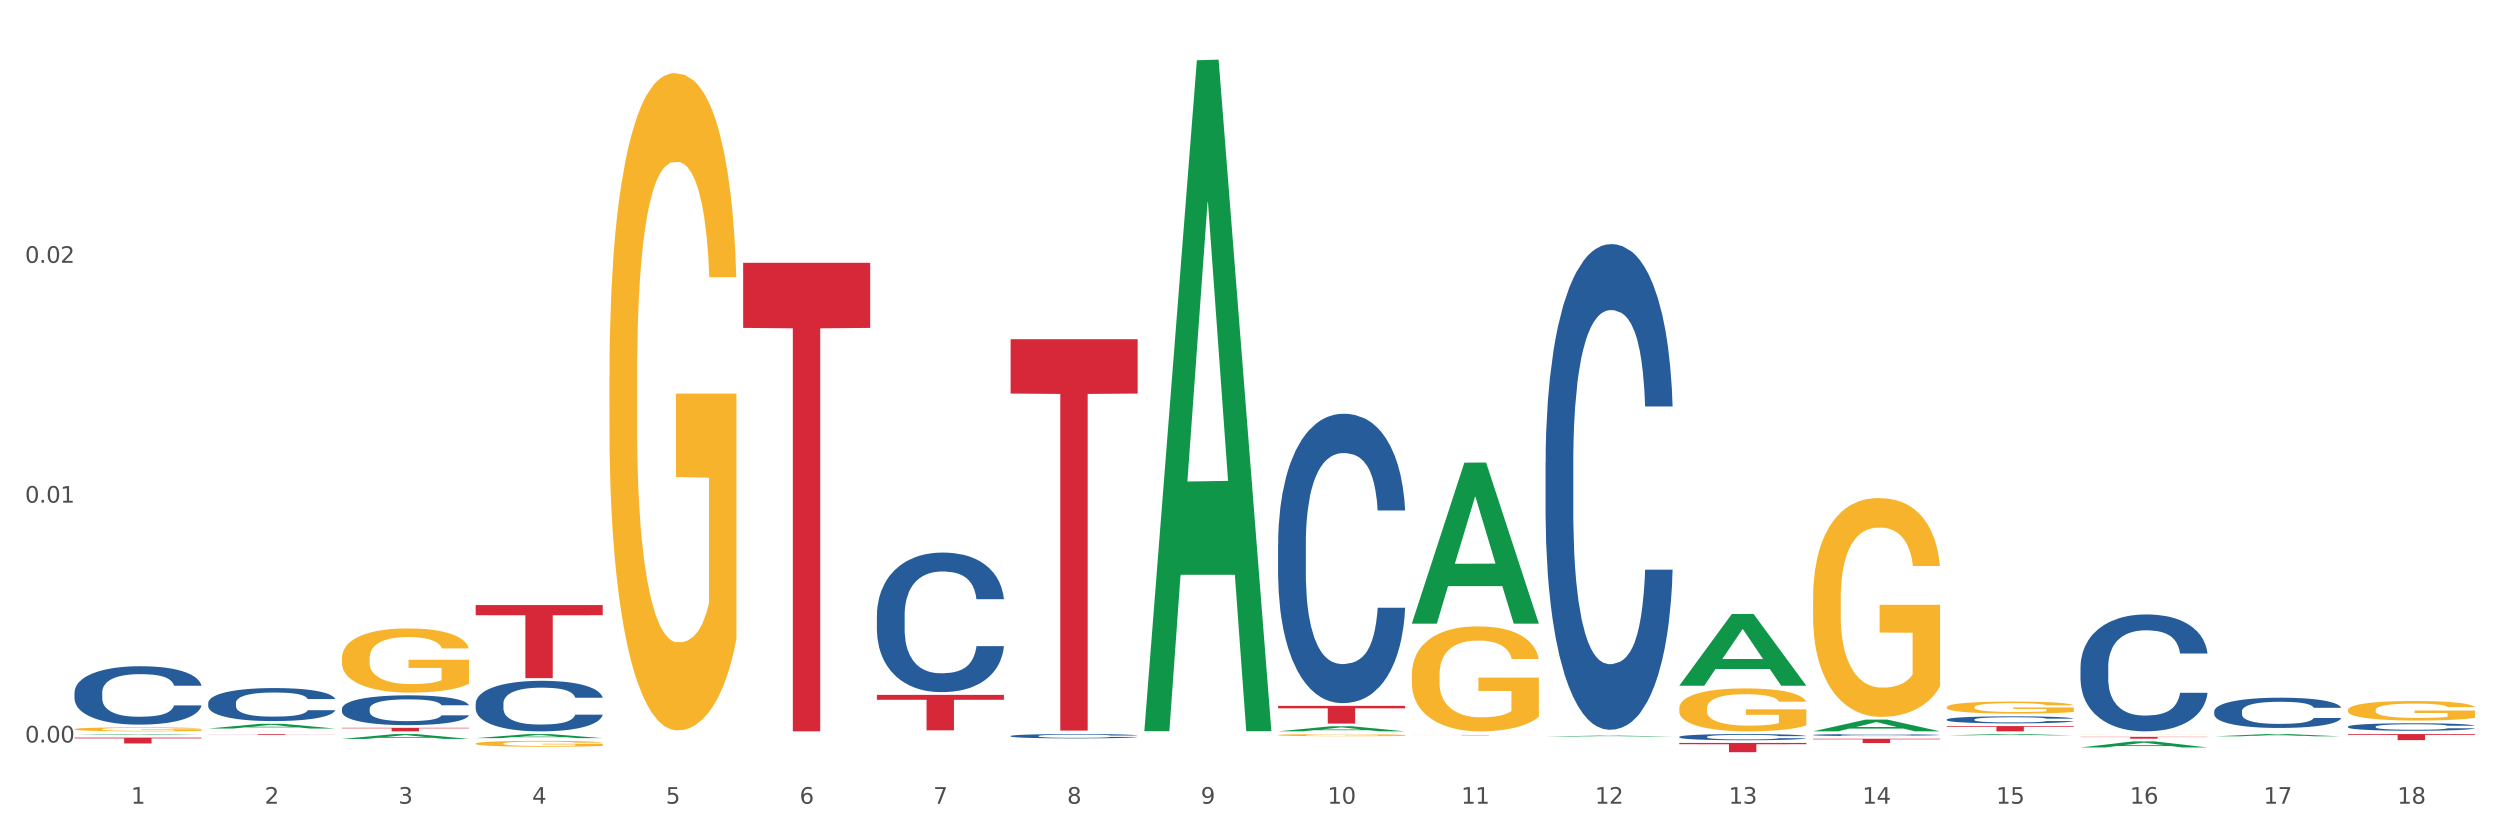 <?xml version="1.0" encoding="utf-8" standalone="no"?>
<!DOCTYPE svg PUBLIC "-//W3C//DTD SVG 1.1//EN"
  "http://www.w3.org/Graphics/SVG/1.1/DTD/svg11.dtd">
<svg xmlns:xlink="http://www.w3.org/1999/xlink" width="1080pt" height="360pt" viewBox="0 0 1080 360" xmlns="http://www.w3.org/2000/svg" version="1.1">
 <rect x="0" y="0" width="1080" height="360" fill="#333333" stroke="none"/>
 <defs>
  <style type="text/css">*{stroke-linejoin: round; stroke-linecap: butt}</style>
 </defs>
 <g id="figure_1">
  <g id="patch_1">
   <path d="M 0 360 
L 1080 360 
L 1080 0 
L 0 0 
z
" style="fill: #ffffff; stroke: #ffffff; stroke-linejoin: miter"/>
  </g>
  <g id="axes_1">
   <g id="matplotlib.axis_1">
    <g id="xtick_1">
     <g id="text_1">
      <!-- 1 -->
      <g style="fill: #4d4d4d" transform="translate(56.563 347.204) scale(0.096 -0.096)">
       <defs>
        <path id="DejaVuSans-31" d="M 794 531 
L 1825 531 
L 1825 4091 
L 703 3866 
L 703 4441 
L 1819 4666 
L 2450 4666 
L 2450 531 
L 3481 531 
L 3481 0 
L 794 0 
L 794 531 
z
" transform="scale(0.016)"/>
       </defs>
       <use xlink:href="#DejaVuSans-31"/>
      </g>
     </g>
    </g>
    <g id="xtick_2">
     <g id="text_2">
      <!-- 2 -->
      <g style="fill: #4d4d4d" transform="translate(114.336 347.204) scale(0.096 -0.096)">
       <defs>
        <path id="DejaVuSans-32" d="M 1228 531 
L 3431 531 
L 3431 0 
L 469 0 
L 469 531 
Q 828 903 1448 1529 
Q 2069 2156 2228 2338 
Q 2531 2678 2651 2914 
Q 2772 3150 2772 3378 
Q 2772 3750 2511 3984 
Q 2250 4219 1831 4219 
Q 1534 4219 1204 4116 
Q 875 4013 500 3803 
L 500 4441 
Q 881 4594 1212 4672 
Q 1544 4750 1819 4750 
Q 2544 4750 2975 4387 
Q 3406 4025 3406 3419 
Q 3406 3131 3298 2873 
Q 3191 2616 2906 2266 
Q 2828 2175 2409 1742 
Q 1991 1309 1228 531 
z
" transform="scale(0.016)"/>
       </defs>
       <use xlink:href="#DejaVuSans-32"/>
      </g>
     </g>
    </g>
    <g id="xtick_3">
     <g id="text_3">
      <!-- 3 -->
      <g style="fill: #4d4d4d" transform="translate(172.109 347.204) scale(0.096 -0.096)">
       <defs>
        <path id="DejaVuSans-33" d="M 2597 2516 
Q 3050 2419 3304 2112 
Q 3559 1806 3559 1356 
Q 3559 666 3084 287 
Q 2609 -91 1734 -91 
Q 1441 -91 1130 -33 
Q 819 25 488 141 
L 488 750 
Q 750 597 1062 519 
Q 1375 441 1716 441 
Q 2309 441 2620 675 
Q 2931 909 2931 1356 
Q 2931 1769 2642 2001 
Q 2353 2234 1838 2234 
L 1294 2234 
L 1294 2753 
L 1863 2753 
Q 2328 2753 2575 2939 
Q 2822 3125 2822 3475 
Q 2822 3834 2567 4026 
Q 2313 4219 1838 4219 
Q 1578 4219 1281 4162 
Q 984 4106 628 3988 
L 628 4550 
Q 988 4650 1302 4700 
Q 1616 4750 1894 4750 
Q 2613 4750 3031 4423 
Q 3450 4097 3450 3541 
Q 3450 3153 3228 2886 
Q 3006 2619 2597 2516 
z
" transform="scale(0.016)"/>
       </defs>
       <use xlink:href="#DejaVuSans-33"/>
      </g>
     </g>
    </g>
    <g id="xtick_4">
     <g id="text_4">
      <!-- 4 -->
      <g style="fill: #4d4d4d" transform="translate(229.882 347.204) scale(0.096 -0.096)">
       <defs>
        <path id="DejaVuSans-34" d="M 2419 4116 
L 825 1625 
L 2419 1625 
L 2419 4116 
z
M 2253 4666 
L 3047 4666 
L 3047 1625 
L 3713 1625 
L 3713 1100 
L 3047 1100 
L 3047 0 
L 2419 0 
L 2419 1100 
L 313 1100 
L 313 1709 
L 2253 4666 
z
" transform="scale(0.016)"/>
       </defs>
       <use xlink:href="#DejaVuSans-34"/>
      </g>
     </g>
    </g>
    <g id="xtick_5">
     <g id="text_5">
      <!-- 5 -->
      <g style="fill: #4d4d4d" transform="translate(287.655 347.204) scale(0.096 -0.096)">
       <defs>
        <path id="DejaVuSans-35" d="M 691 4666 
L 3169 4666 
L 3169 4134 
L 1269 4134 
L 1269 2991 
Q 1406 3038 1543 3061 
Q 1681 3084 1819 3084 
Q 2600 3084 3056 2656 
Q 3513 2228 3513 1497 
Q 3513 744 3044 326 
Q 2575 -91 1722 -91 
Q 1428 -91 1123 -41 
Q 819 9 494 109 
L 494 744 
Q 775 591 1075 516 
Q 1375 441 1709 441 
Q 2250 441 2565 725 
Q 2881 1009 2881 1497 
Q 2881 1984 2565 2268 
Q 2250 2553 1709 2553 
Q 1456 2553 1204 2497 
Q 953 2441 691 2322 
L 691 4666 
z
" transform="scale(0.016)"/>
       </defs>
       <use xlink:href="#DejaVuSans-35"/>
      </g>
     </g>
    </g>
    <g id="xtick_6">
     <g id="text_6">
      <!-- 6 -->
      <g style="fill: #4d4d4d" transform="translate(345.428 347.204) scale(0.096 -0.096)">
       <defs>
        <path id="DejaVuSans-36" d="M 2113 2584 
Q 1688 2584 1439 2293 
Q 1191 2003 1191 1497 
Q 1191 994 1439 701 
Q 1688 409 2113 409 
Q 2538 409 2786 701 
Q 3034 994 3034 1497 
Q 3034 2003 2786 2293 
Q 2538 2584 2113 2584 
z
M 3366 4563 
L 3366 3988 
Q 3128 4100 2886 4159 
Q 2644 4219 2406 4219 
Q 1781 4219 1451 3797 
Q 1122 3375 1075 2522 
Q 1259 2794 1537 2939 
Q 1816 3084 2150 3084 
Q 2853 3084 3261 2657 
Q 3669 2231 3669 1497 
Q 3669 778 3244 343 
Q 2819 -91 2113 -91 
Q 1303 -91 875 529 
Q 447 1150 447 2328 
Q 447 3434 972 4092 
Q 1497 4750 2381 4750 
Q 2619 4750 2861 4703 
Q 3103 4656 3366 4563 
z
" transform="scale(0.016)"/>
       </defs>
       <use xlink:href="#DejaVuSans-36"/>
      </g>
     </g>
    </g>
    <g id="xtick_7">
     <g id="text_7">
      <!-- 7 -->
      <g style="fill: #4d4d4d" transform="translate(403.201 347.204) scale(0.096 -0.096)">
       <defs>
        <path id="DejaVuSans-37" d="M 525 4666 
L 3525 4666 
L 3525 4397 
L 1831 0 
L 1172 0 
L 2766 4134 
L 525 4134 
L 525 4666 
z
" transform="scale(0.016)"/>
       </defs>
       <use xlink:href="#DejaVuSans-37"/>
      </g>
     </g>
    </g>
    <g id="xtick_8">
     <g id="text_8">
      <!-- 8 -->
      <g style="fill: #4d4d4d" transform="translate(460.974 347.204) scale(0.096 -0.096)">
       <defs>
        <path id="DejaVuSans-38" d="M 2034 2216 
Q 1584 2216 1326 1975 
Q 1069 1734 1069 1313 
Q 1069 891 1326 650 
Q 1584 409 2034 409 
Q 2484 409 2743 651 
Q 3003 894 3003 1313 
Q 3003 1734 2745 1975 
Q 2488 2216 2034 2216 
z
M 1403 2484 
Q 997 2584 770 2862 
Q 544 3141 544 3541 
Q 544 4100 942 4425 
Q 1341 4750 2034 4750 
Q 2731 4750 3128 4425 
Q 3525 4100 3525 3541 
Q 3525 3141 3298 2862 
Q 3072 2584 2669 2484 
Q 3125 2378 3379 2068 
Q 3634 1759 3634 1313 
Q 3634 634 3220 271 
Q 2806 -91 2034 -91 
Q 1263 -91 848 271 
Q 434 634 434 1313 
Q 434 1759 690 2068 
Q 947 2378 1403 2484 
z
M 1172 3481 
Q 1172 3119 1398 2916 
Q 1625 2713 2034 2713 
Q 2441 2713 2670 2916 
Q 2900 3119 2900 3481 
Q 2900 3844 2670 4047 
Q 2441 4250 2034 4250 
Q 1625 4250 1398 4047 
Q 1172 3844 1172 3481 
z
" transform="scale(0.016)"/>
       </defs>
       <use xlink:href="#DejaVuSans-38"/>
      </g>
     </g>
    </g>
    <g id="xtick_9">
     <g id="text_9">
      <!-- 9 -->
      <g style="fill: #4d4d4d" transform="translate(518.747 347.204) scale(0.096 -0.096)">
       <defs>
        <path id="DejaVuSans-39" d="M 703 97 
L 703 672 
Q 941 559 1184 500 
Q 1428 441 1663 441 
Q 2288 441 2617 861 
Q 2947 1281 2994 2138 
Q 2813 1869 2534 1725 
Q 2256 1581 1919 1581 
Q 1219 1581 811 2004 
Q 403 2428 403 3163 
Q 403 3881 828 4315 
Q 1253 4750 1959 4750 
Q 2769 4750 3195 4129 
Q 3622 3509 3622 2328 
Q 3622 1225 3098 567 
Q 2575 -91 1691 -91 
Q 1453 -91 1209 -44 
Q 966 3 703 97 
z
M 1959 2075 
Q 2384 2075 2632 2365 
Q 2881 2656 2881 3163 
Q 2881 3666 2632 3958 
Q 2384 4250 1959 4250 
Q 1534 4250 1286 3958 
Q 1038 3666 1038 3163 
Q 1038 2656 1286 2365 
Q 1534 2075 1959 2075 
z
" transform="scale(0.016)"/>
       </defs>
       <use xlink:href="#DejaVuSans-39"/>
      </g>
     </g>
    </g>
    <g id="xtick_10">
     <g id="text_10">
      <!-- 10 -->
      <g style="fill: #4d4d4d" transform="translate(573.466 347.204) scale(0.096 -0.096)">
       <defs>
        <path id="DejaVuSans-30" d="M 2034 4250 
Q 1547 4250 1301 3770 
Q 1056 3291 1056 2328 
Q 1056 1369 1301 889 
Q 1547 409 2034 409 
Q 2525 409 2770 889 
Q 3016 1369 3016 2328 
Q 3016 3291 2770 3770 
Q 2525 4250 2034 4250 
z
M 2034 4750 
Q 2819 4750 3233 4129 
Q 3647 3509 3647 2328 
Q 3647 1150 3233 529 
Q 2819 -91 2034 -91 
Q 1250 -91 836 529 
Q 422 1150 422 2328 
Q 422 3509 836 4129 
Q 1250 4750 2034 4750 
z
" transform="scale(0.016)"/>
       </defs>
       <use xlink:href="#DejaVuSans-31"/>
       <use xlink:href="#DejaVuSans-30" transform="translate(63.623 0)"/>
      </g>
     </g>
    </g>
    <g id="xtick_11">
     <g id="text_11">
      <!-- 11 -->
      <g style="fill: #4d4d4d" transform="translate(631.239 347.204) scale(0.096 -0.096)">
       <use xlink:href="#DejaVuSans-31"/>
       <use xlink:href="#DejaVuSans-31" transform="translate(63.623 0)"/>
      </g>
     </g>
    </g>
    <g id="xtick_12">
     <g id="text_12">
      <!-- 12 -->
      <g style="fill: #4d4d4d" transform="translate(689.012 347.204) scale(0.096 -0.096)">
       <use xlink:href="#DejaVuSans-31"/>
       <use xlink:href="#DejaVuSans-32" transform="translate(63.623 0)"/>
      </g>
     </g>
    </g>
    <g id="xtick_13">
     <g id="text_13">
      <!-- 13 -->
      <g style="fill: #4d4d4d" transform="translate(746.785 347.204) scale(0.096 -0.096)">
       <use xlink:href="#DejaVuSans-31"/>
       <use xlink:href="#DejaVuSans-33" transform="translate(63.623 0)"/>
      </g>
     </g>
    </g>
    <g id="xtick_14">
     <g id="text_14">
      <!-- 14 -->
      <g style="fill: #4d4d4d" transform="translate(804.558 347.204) scale(0.096 -0.096)">
       <use xlink:href="#DejaVuSans-31"/>
       <use xlink:href="#DejaVuSans-34" transform="translate(63.623 0)"/>
      </g>
     </g>
    </g>
    <g id="xtick_15">
     <g id="text_15">
      <!-- 15 -->
      <g style="fill: #4d4d4d" transform="translate(862.331 347.204) scale(0.096 -0.096)">
       <use xlink:href="#DejaVuSans-31"/>
       <use xlink:href="#DejaVuSans-35" transform="translate(63.623 0)"/>
      </g>
     </g>
    </g>
    <g id="xtick_16">
     <g id="text_16">
      <!-- 16 -->
      <g style="fill: #4d4d4d" transform="translate(920.104 347.204) scale(0.096 -0.096)">
       <use xlink:href="#DejaVuSans-31"/>
       <use xlink:href="#DejaVuSans-36" transform="translate(63.623 0)"/>
      </g>
     </g>
    </g>
    <g id="xtick_17">
     <g id="text_17">
      <!-- 17 -->
      <g style="fill: #4d4d4d" transform="translate(977.877 347.204) scale(0.096 -0.096)">
       <use xlink:href="#DejaVuSans-31"/>
       <use xlink:href="#DejaVuSans-37" transform="translate(63.623 0)"/>
      </g>
     </g>
    </g>
    <g id="xtick_18">
     <g id="text_18">
      <!-- 18 -->
      <g style="fill: #4d4d4d" transform="translate(1035.65 347.204) scale(0.096 -0.096)">
       <use xlink:href="#DejaVuSans-31"/>
       <use xlink:href="#DejaVuSans-38" transform="translate(63.623 0)"/>
      </g>
     </g>
    </g>
    <g id="xtick_19"/>
    <g id="xtick_20"/>
    <g id="xtick_21"/>
    <g id="xtick_22"/>
    <g id="xtick_23"/>
    <g id="xtick_24"/>
    <g id="xtick_25"/>
    <g id="xtick_26"/>
    <g id="xtick_27"/>
    <g id="xtick_28"/>
    <g id="xtick_29"/>
    <g id="xtick_30"/>
    <g id="xtick_31"/>
    <g id="xtick_32"/>
    <g id="xtick_33"/>
    <g id="xtick_34"/>
    <g id="xtick_35"/>
   </g>
   <g id="matplotlib.axis_2">
    <g id="ytick_1">
     <g id="text_19">
      <!-- 0.00 -->
      <g style="fill: #4d4d4d" transform="translate(10.8 320.757) scale(0.096 -0.096)">
       <defs>
        <path id="DejaVuSans-2e" d="M 684 794 
L 1344 794 
L 1344 0 
L 684 0 
L 684 794 
z
" transform="scale(0.016)"/>
       </defs>
       <use xlink:href="#DejaVuSans-30"/>
       <use xlink:href="#DejaVuSans-2e" transform="translate(63.623 0)"/>
       <use xlink:href="#DejaVuSans-30" transform="translate(95.41 0)"/>
       <use xlink:href="#DejaVuSans-30" transform="translate(159.033 0)"/>
      </g>
     </g>
    </g>
    <g id="ytick_2">
     <g id="text_20">
      <!-- 0.01 -->
      <g style="fill: #4d4d4d" transform="translate(10.8 217.15) scale(0.096 -0.096)">
       <use xlink:href="#DejaVuSans-30"/>
       <use xlink:href="#DejaVuSans-2e" transform="translate(63.623 0)"/>
       <use xlink:href="#DejaVuSans-30" transform="translate(95.41 0)"/>
       <use xlink:href="#DejaVuSans-31" transform="translate(159.033 0)"/>
      </g>
     </g>
    </g>
    <g id="ytick_3">
     <g id="text_21">
      <!-- 0.02 -->
      <g style="fill: #4d4d4d" transform="translate(10.8 113.543) scale(0.096 -0.096)">
       <use xlink:href="#DejaVuSans-30"/>
       <use xlink:href="#DejaVuSans-2e" transform="translate(63.623 0)"/>
       <use xlink:href="#DejaVuSans-30" transform="translate(95.41 0)"/>
       <use xlink:href="#DejaVuSans-32" transform="translate(159.033 0)"/>
      </g>
     </g>
    </g>
    <g id="ytick_4"/>
    <g id="ytick_5"/>
    <g id="ytick_6"/>
   </g>
   <g id="PolyCollection_1">
    <path d="M 32.175 317.472 
L 32.232 317.472 
L 54.864 317.11 
L 64.257 317.11 
L 87.059 317.473 
L 76.196 317.473 
L 71.273 317.388 
L 47.905 317.388 
L 47.735 317.39 
L 42.982 317.473 
L 32.175 317.473 
L 32.175 317.472 
L 50.847 317.338 
L 68.331 317.338 
L 59.674 317.187 
L 59.561 317.186 
L 59.447 317.187 
L 50.79 317.338 
L 50.847 317.338 
L 32.175 317.472 
z
" clip-path="url(#p92bc646d9e)" style="fill: #109648"/>
    <path d="M 205.494 303.92 
L 205.559 303.9 
L 205.559 303.341 
L 205.753 302.584 
L 206.467 301.188 
L 207.375 300.131 
L 208.932 298.895 
L 209.776 298.376 
L 210.879 297.798 
L 213.149 296.861 
L 215.744 296.063 
L 217.561 295.624 
L 218.923 295.345 
L 221.972 294.846 
L 223.724 294.627 
L 225.54 294.448 
L 227.097 294.328 
L 229.692 294.188 
L 231.768 294.129 
L 234.169 294.109 
L 236.18 294.129 
L 238.84 294.208 
L 242.732 294.448 
L 244.224 294.587 
L 246.236 294.826 
L 248.312 295.146 
L 249.998 295.465 
L 251.945 295.923 
L 253.956 296.521 
L 255.902 297.279 
L 257.264 297.977 
L 258.367 298.715 
L 259.34 299.612 
L 260.054 300.59 
L 260.378 301.407 
L 248.506 301.407 
L 248.182 300.669 
L 247.533 299.872 
L 246.884 299.333 
L 246.171 298.895 
L 245.068 298.396 
L 244.095 298.077 
L 242.473 297.698 
L 240.981 297.459 
L 239.748 297.319 
L 238.256 297.2 
L 235.077 297.08 
L 232.806 297.08 
L 231.379 297.12 
L 229.627 297.219 
L 228.135 297.359 
L 226.384 297.598 
L 225.021 297.858 
L 223.659 298.197 
L 222.88 298.436 
L 221.713 298.875 
L 220.934 299.234 
L 219.896 299.852 
L 219.312 300.29 
L 218.274 301.427 
L 217.82 302.265 
L 217.626 302.843 
L 217.496 303.481 
L 217.496 306.592 
L 217.885 307.988 
L 218.209 308.586 
L 218.728 309.264 
L 219.702 310.141 
L 221.129 310.999 
L 222.621 311.617 
L 223.854 311.996 
L 225.021 312.275 
L 226.189 312.494 
L 227.616 312.694 
L 228.784 312.814 
L 230.536 312.933 
L 232.612 312.993 
L 234.234 312.993 
L 237.542 312.893 
L 239.034 312.794 
L 240.462 312.654 
L 242.019 312.435 
L 243.251 312.195 
L 243.965 312.016 
L 245.133 311.637 
L 246.041 311.238 
L 246.819 310.78 
L 247.338 310.381 
L 247.922 309.782 
L 248.376 309.104 
L 248.506 308.746 
L 260.378 308.746 
L 260.119 309.463 
L 259.665 310.161 
L 258.756 311.099 
L 258.043 311.637 
L 256.94 312.295 
L 255.772 312.853 
L 254.15 313.472 
L 252.658 313.93 
L 251.101 314.329 
L 249.414 314.688 
L 246.365 315.187 
L 245.262 315.326 
L 242.927 315.565 
L 241.11 315.705 
L 238.45 315.845 
L 235.726 315.924 
L 232.871 315.944 
L 230.341 315.904 
L 227.551 315.785 
L 225.8 315.665 
L 223.854 315.486 
L 221.583 315.207 
L 219.442 314.867 
L 217.431 314.469 
L 215.55 314.01 
L 213.798 313.492 
L 211.527 312.634 
L 209.841 311.797 
L 208.608 311.019 
L 207.765 310.361 
L 206.921 309.523 
L 206.467 308.945 
L 205.753 307.549 
L 205.494 306.253 
L 205.494 303.92 
z
" clip-path="url(#p92bc646d9e)" style="fill: #255c99"/>
    <path d="M 147.721 306.17 
L 147.786 306.158 
L 147.786 305.829 
L 147.98 305.382 
L 148.694 304.559 
L 149.602 303.936 
L 151.159 303.208 
L 152.003 302.902 
L 153.106 302.561 
L 155.376 302.009 
L 157.971 301.538 
L 159.788 301.28 
L 161.15 301.115 
L 164.199 300.821 
L 165.951 300.692 
L 167.767 300.586 
L 169.324 300.516 
L 171.919 300.434 
L 173.995 300.398 
L 176.396 300.387 
L 178.407 300.398 
L 181.067 300.445 
L 184.959 300.586 
L 186.451 300.669 
L 188.463 300.81 
L 190.539 300.998 
L 192.225 301.186 
L 194.172 301.456 
L 196.183 301.809 
L 198.129 302.255 
L 199.491 302.667 
L 200.594 303.102 
L 201.567 303.631 
L 202.281 304.207 
L 202.605 304.689 
L 190.733 304.689 
L 190.409 304.254 
L 189.76 303.783 
L 189.111 303.466 
L 188.398 303.208 
L 187.295 302.914 
L 186.322 302.726 
L 184.7 302.502 
L 183.208 302.361 
L 181.975 302.279 
L 180.483 302.208 
L 177.304 302.138 
L 175.033 302.138 
L 173.606 302.161 
L 171.854 302.22 
L 170.362 302.302 
L 168.611 302.444 
L 167.248 302.596 
L 165.886 302.796 
L 165.107 302.937 
L 163.94 303.196 
L 163.161 303.407 
L 162.123 303.772 
L 161.539 304.03 
L 160.501 304.7 
L 160.047 305.194 
L 159.853 305.535 
L 159.723 305.911 
L 159.723 307.745 
L 160.112 308.567 
L 160.436 308.92 
L 160.955 309.32 
L 161.929 309.837 
L 163.356 310.342 
L 164.848 310.707 
L 166.081 310.93 
L 167.248 311.095 
L 168.416 311.224 
L 169.843 311.341 
L 171.011 311.412 
L 172.763 311.482 
L 174.839 311.518 
L 176.461 311.518 
L 179.769 311.459 
L 181.261 311.4 
L 182.689 311.318 
L 184.246 311.189 
L 185.478 311.048 
L 186.192 310.942 
L 187.36 310.718 
L 188.268 310.483 
L 189.046 310.213 
L 189.565 309.978 
L 190.149 309.625 
L 190.603 309.226 
L 190.733 309.014 
L 202.605 309.014 
L 202.346 309.437 
L 201.892 309.849 
L 200.983 310.401 
L 200.27 310.718 
L 199.167 311.106 
L 197.999 311.435 
L 196.377 311.8 
L 194.885 312.07 
L 193.328 312.305 
L 191.641 312.517 
L 188.592 312.811 
L 187.489 312.893 
L 185.154 313.034 
L 183.337 313.116 
L 180.678 313.199 
L 177.953 313.246 
L 175.098 313.257 
L 172.568 313.234 
L 169.778 313.163 
L 168.027 313.093 
L 166.081 312.987 
L 163.81 312.822 
L 161.669 312.623 
L 159.658 312.388 
L 157.777 312.117 
L 156.025 311.812 
L 153.754 311.306 
L 152.068 310.812 
L 150.835 310.354 
L 149.992 309.966 
L 149.148 309.473 
L 148.694 309.132 
L 147.98 308.309 
L 147.721 307.545 
L 147.721 306.17 
z
" clip-path="url(#p92bc646d9e)" style="fill: #255c99"/>
    <path d="M 89.948 303.649 
L 90.013 303.636 
L 90.013 303.271 
L 90.207 302.776 
L 90.921 301.864 
L 91.829 301.174 
L 93.386 300.367 
L 94.23 300.028 
L 95.333 299.65 
L 97.603 299.038 
L 100.198 298.517 
L 102.015 298.231 
L 103.377 298.048 
L 106.426 297.723 
L 108.178 297.579 
L 109.994 297.462 
L 111.551 297.384 
L 114.146 297.293 
L 116.222 297.254 
L 118.623 297.241 
L 120.634 297.254 
L 123.294 297.306 
L 127.186 297.462 
L 128.678 297.553 
L 130.69 297.71 
L 132.766 297.918 
L 134.452 298.126 
L 136.399 298.426 
L 138.41 298.817 
L 140.356 299.312 
L 141.718 299.767 
L 142.821 300.249 
L 143.794 300.835 
L 144.508 301.474 
L 144.832 302.008 
L 132.96 302.008 
L 132.636 301.526 
L 131.987 301.005 
L 131.338 300.653 
L 130.625 300.367 
L 129.522 300.041 
L 128.549 299.833 
L 126.927 299.585 
L 125.435 299.429 
L 124.202 299.338 
L 122.71 299.259 
L 119.531 299.181 
L 117.26 299.181 
L 115.833 299.207 
L 114.082 299.272 
L 112.589 299.364 
L 110.838 299.52 
L 109.475 299.689 
L 108.113 299.911 
L 107.335 300.067 
L 106.167 300.354 
L 105.388 300.588 
L 104.35 300.992 
L 103.766 301.278 
L 102.728 302.021 
L 102.274 302.568 
L 102.08 302.945 
L 101.95 303.362 
L 101.95 305.394 
L 102.339 306.306 
L 102.663 306.696 
L 103.183 307.139 
L 104.156 307.712 
L 105.583 308.272 
L 107.075 308.676 
L 108.308 308.924 
L 109.475 309.106 
L 110.643 309.249 
L 112.07 309.379 
L 113.238 309.458 
L 114.99 309.536 
L 117.066 309.575 
L 118.688 309.575 
L 121.996 309.51 
L 123.488 309.445 
L 124.916 309.353 
L 126.473 309.21 
L 127.705 309.054 
L 128.419 308.937 
L 129.587 308.689 
L 130.495 308.429 
L 131.273 308.129 
L 131.792 307.869 
L 132.376 307.478 
L 132.83 307.035 
L 132.96 306.801 
L 144.832 306.801 
L 144.573 307.27 
L 144.119 307.725 
L 143.21 308.338 
L 142.497 308.689 
L 141.394 309.119 
L 140.226 309.484 
L 138.604 309.887 
L 137.112 310.187 
L 135.555 310.447 
L 133.868 310.682 
L 130.819 311.008 
L 129.716 311.099 
L 127.381 311.255 
L 125.564 311.346 
L 122.905 311.437 
L 120.18 311.489 
L 117.325 311.502 
L 114.795 311.476 
L 112.006 311.398 
L 110.254 311.32 
L 108.308 311.203 
L 106.037 311.021 
L 103.896 310.799 
L 101.885 310.539 
L 100.004 310.239 
L 98.252 309.9 
L 95.981 309.34 
L 94.295 308.793 
L 93.062 308.285 
L 92.219 307.856 
L 91.375 307.309 
L 90.921 306.931 
L 90.207 306.019 
L 89.948 305.173 
L 89.948 303.649 
z
" clip-path="url(#p92bc646d9e)" style="fill: #255c99"/>
    <path d="M 32.175 299.144 
L 32.24 299.121 
L 32.24 298.476 
L 32.434 297.601 
L 33.148 295.987 
L 34.056 294.766 
L 35.613 293.337 
L 36.457 292.738 
L 37.56 292.07 
L 39.83 290.987 
L 42.425 290.065 
L 44.242 289.558 
L 45.604 289.236 
L 48.653 288.659 
L 50.405 288.406 
L 52.221 288.199 
L 53.778 288.06 
L 56.373 287.899 
L 58.449 287.83 
L 60.85 287.807 
L 62.861 287.83 
L 65.521 287.922 
L 69.413 288.199 
L 70.905 288.36 
L 72.917 288.636 
L 74.993 289.005 
L 76.679 289.374 
L 78.626 289.904 
L 80.637 290.595 
L 82.583 291.471 
L 83.945 292.277 
L 85.048 293.13 
L 86.021 294.167 
L 86.735 295.296 
L 87.059 296.241 
L 75.187 296.241 
L 74.863 295.388 
L 74.214 294.467 
L 73.565 293.844 
L 72.852 293.337 
L 71.749 292.761 
L 70.776 292.393 
L 69.154 291.955 
L 67.662 291.678 
L 66.429 291.517 
L 64.937 291.379 
L 61.758 291.24 
L 59.487 291.24 
L 58.06 291.286 
L 56.309 291.402 
L 54.816 291.563 
L 53.065 291.84 
L 51.702 292.139 
L 50.34 292.531 
L 49.562 292.807 
L 48.394 293.314 
L 47.615 293.729 
L 46.577 294.443 
L 45.993 294.95 
L 44.955 296.264 
L 44.501 297.232 
L 44.307 297.9 
L 44.177 298.637 
L 44.177 302.232 
L 44.566 303.845 
L 44.891 304.537 
L 45.41 305.32 
L 46.383 306.334 
L 47.81 307.325 
L 49.302 308.039 
L 50.535 308.477 
L 51.702 308.8 
L 52.87 309.053 
L 54.297 309.284 
L 55.465 309.422 
L 57.217 309.56 
L 59.293 309.629 
L 60.915 309.629 
L 64.223 309.514 
L 65.715 309.399 
L 67.143 309.238 
L 68.7 308.984 
L 69.932 308.708 
L 70.646 308.5 
L 71.814 308.062 
L 72.722 307.602 
L 73.5 307.072 
L 74.019 306.611 
L 74.603 305.919 
L 75.057 305.136 
L 75.187 304.721 
L 87.059 304.721 
L 86.8 305.551 
L 86.346 306.357 
L 85.437 307.44 
L 84.724 308.062 
L 83.621 308.823 
L 82.453 309.468 
L 80.831 310.183 
L 79.339 310.713 
L 77.782 311.173 
L 76.095 311.588 
L 73.046 312.164 
L 71.943 312.326 
L 69.608 312.602 
L 67.791 312.763 
L 65.132 312.925 
L 62.407 313.017 
L 59.552 313.04 
L 57.022 312.994 
L 54.233 312.856 
L 52.481 312.717 
L 50.535 312.51 
L 48.264 312.187 
L 46.123 311.796 
L 44.112 311.335 
L 42.231 310.805 
L 40.479 310.206 
L 38.208 309.215 
L 36.522 308.247 
L 35.289 307.348 
L 34.446 306.588 
L 33.602 305.62 
L 33.148 304.952 
L 32.434 303.338 
L 32.175 301.841 
L 32.175 299.144 
z
" clip-path="url(#p92bc646d9e)" style="fill: #255c99"/>
    <path d="M 32.175 318.638 
L 87.059 318.638 
L 87.059 318.989 
L 65.47 318.992 
L 65.47 321.163 
L 53.635 321.163 
L 53.635 318.992 
L 32.175 318.989 
L 32.175 318.641 
L 32.175 318.638 
z
" clip-path="url(#p92bc646d9e)" style="fill: #d62839"/>
    <path d="M 89.948 317.11 
L 144.832 317.11 
L 144.832 317.157 
L 123.243 317.157 
L 123.243 317.448 
L 111.407 317.448 
L 111.407 317.157 
L 89.948 317.157 
L 89.948 317.11 
L 89.948 317.11 
z
" clip-path="url(#p92bc646d9e)" style="fill: #d62839"/>
    <path d="M 147.721 314.423 
L 202.605 314.423 
L 202.605 314.634 
L 181.016 314.636 
L 181.016 315.944 
L 169.18 315.944 
L 169.18 314.636 
L 147.721 314.634 
L 147.721 314.424 
L 147.721 314.423 
z
" clip-path="url(#p92bc646d9e)" style="fill: #d62839"/>
    <path d="M 378.813 265.8 
L 378.878 265.745 
L 378.878 264.203 
L 379.072 262.11 
L 379.786 258.255 
L 380.694 255.336 
L 382.251 251.921 
L 383.095 250.489 
L 384.198 248.892 
L 386.468 246.304 
L 389.063 244.101 
L 390.88 242.889 
L 392.242 242.118 
L 395.291 240.741 
L 397.043 240.135 
L 398.859 239.64 
L 400.416 239.309 
L 403.011 238.924 
L 405.087 238.759 
L 407.488 238.703 
L 409.499 238.759 
L 412.159 238.979 
L 416.051 239.64 
L 417.543 240.025 
L 419.554 240.686 
L 421.63 241.567 
L 423.317 242.449 
L 425.263 243.715 
L 427.275 245.368 
L 429.221 247.46 
L 430.583 249.388 
L 431.686 251.426 
L 432.659 253.904 
L 433.373 256.603 
L 433.697 258.861 
L 421.825 258.861 
L 421.501 256.823 
L 420.852 254.62 
L 420.203 253.133 
L 419.49 251.921 
L 418.387 250.545 
L 417.414 249.663 
L 415.792 248.617 
L 414.3 247.956 
L 413.067 247.57 
L 411.575 247.24 
L 408.396 246.91 
L 406.125 246.91 
L 404.698 247.02 
L 402.946 247.295 
L 401.454 247.681 
L 399.703 248.342 
L 398.34 249.057 
L 396.978 249.994 
L 396.199 250.655 
L 395.032 251.866 
L 394.253 252.858 
L 393.215 254.565 
L 392.631 255.777 
L 391.593 258.916 
L 391.139 261.229 
L 390.945 262.826 
L 390.815 264.589 
L 390.815 273.18 
L 391.204 277.035 
L 391.528 278.688 
L 392.047 280.56 
L 393.021 282.983 
L 394.448 285.352 
L 395.94 287.059 
L 397.173 288.105 
L 398.34 288.876 
L 399.508 289.482 
L 400.935 290.033 
L 402.103 290.363 
L 403.855 290.694 
L 405.931 290.859 
L 407.553 290.859 
L 410.861 290.584 
L 412.353 290.308 
L 413.781 289.923 
L 415.338 289.317 
L 416.57 288.656 
L 417.284 288.16 
L 418.452 287.114 
L 419.36 286.013 
L 420.138 284.746 
L 420.657 283.644 
L 421.241 281.992 
L 421.695 280.12 
L 421.825 279.128 
L 433.697 279.128 
L 433.438 281.111 
L 432.984 283.039 
L 432.075 285.627 
L 431.362 287.114 
L 430.259 288.932 
L 429.091 290.474 
L 427.469 292.181 
L 425.977 293.448 
L 424.42 294.549 
L 422.733 295.54 
L 419.684 296.917 
L 418.581 297.303 
L 416.246 297.964 
L 414.429 298.349 
L 411.769 298.735 
L 409.045 298.955 
L 406.19 299.01 
L 403.66 298.9 
L 400.87 298.57 
L 399.119 298.239 
L 397.173 297.743 
L 394.902 296.972 
L 392.761 296.036 
L 390.75 294.935 
L 388.869 293.668 
L 387.117 292.236 
L 384.846 289.868 
L 383.16 287.555 
L 381.927 285.407 
L 381.084 283.589 
L 380.24 281.276 
L 379.786 279.679 
L 379.072 275.824 
L 378.813 272.244 
L 378.813 265.8 
z
" clip-path="url(#p92bc646d9e)" style="fill: #255c99"/>
    <path d="M 205.494 261.388 
L 260.378 261.388 
L 260.378 265.773 
L 238.789 265.803 
L 238.789 292.943 
L 226.953 292.943 
L 226.953 265.803 
L 205.494 265.773 
L 205.494 261.418 
L 205.494 261.388 
z
" clip-path="url(#p92bc646d9e)" style="fill: #d62839"/>
    <path d="M 378.813 300.176 
L 433.697 300.176 
L 433.697 302.305 
L 412.108 302.32 
L 412.108 315.501 
L 400.272 315.501 
L 400.272 302.32 
L 378.813 302.305 
L 378.813 300.19 
L 378.813 300.176 
z
" clip-path="url(#p92bc646d9e)" style="fill: #d62839"/>
    <path d="M 436.586 146.525 
L 491.47 146.525 
L 491.47 170.023 
L 469.881 170.182 
L 469.881 315.618 
L 458.045 315.618 
L 458.045 170.182 
L 436.586 170.023 
L 436.586 146.683 
L 436.586 146.525 
z
" clip-path="url(#p92bc646d9e)" style="fill: #d62839"/>
    <path d="M 552.132 304.926 
L 607.016 304.926 
L 607.016 305.991 
L 585.427 305.998 
L 585.427 312.59 
L 573.591 312.59 
L 573.591 305.998 
L 552.132 305.991 
L 552.132 304.933 
L 552.132 304.926 
z
" clip-path="url(#p92bc646d9e)" style="fill: #d62839"/>
    <path d="M 609.905 317.508 
L 664.789 317.508 
L 664.789 317.525 
L 643.2 317.525 
L 643.2 317.629 
L 631.364 317.629 
L 631.364 317.525 
L 609.905 317.525 
L 609.905 317.508 
L 609.905 317.508 
z
" clip-path="url(#p92bc646d9e)" style="fill: #d62839"/>
    <path d="M 725.451 320.952 
L 780.335 320.952 
L 780.335 321.507 
L 758.746 321.511 
L 758.746 324.95 
L 746.91 324.95 
L 746.91 321.511 
L 725.451 321.507 
L 725.451 320.956 
L 725.451 320.952 
z
" clip-path="url(#p92bc646d9e)" style="fill: #d62839"/>
    <path d="M 783.224 319.146 
L 838.108 319.146 
L 838.108 319.403 
L 816.519 319.405 
L 816.519 320.998 
L 804.683 320.998 
L 804.683 319.405 
L 783.224 319.403 
L 783.224 319.148 
L 783.224 319.146 
z
" clip-path="url(#p92bc646d9e)" style="fill: #d62839"/>
    <path d="M 840.997 313.665 
L 895.881 313.665 
L 895.881 313.981 
L 874.291 313.984 
L 874.291 315.944 
L 862.456 315.944 
L 862.456 313.984 
L 840.997 313.981 
L 840.997 313.667 
L 840.997 313.665 
z
" clip-path="url(#p92bc646d9e)" style="fill: #d62839"/>
    <path d="M 32.175 315.009 
L 32.24 315.007 
L 32.24 314.95 
L 32.369 314.901 
L 33.017 314.782 
L 33.989 314.683 
L 34.702 314.631 
L 35.415 314.588 
L 36.257 314.545 
L 37.294 314.501 
L 39.173 314.436 
L 40.34 314.402 
L 41.765 314.367 
L 44.357 314.317 
L 46.236 314.288 
L 48.18 314.264 
L 51.355 314.236 
L 53.429 314.223 
L 55.632 314.213 
L 58.289 314.207 
L 60.298 314.205 
L 64.704 314.21 
L 68.462 314.224 
L 70.277 314.236 
L 72.609 314.255 
L 73.84 314.267 
L 75.849 314.293 
L 77.923 314.326 
L 79.348 314.355 
L 81.487 314.409 
L 83.107 314.463 
L 84.597 314.529 
L 85.375 314.575 
L 85.958 314.618 
L 86.476 314.667 
L 86.995 314.745 
L 75.331 314.745 
L 74.877 314.69 
L 74.164 314.637 
L 73.128 314.587 
L 72.22 314.555 
L 70.665 314.515 
L 69.24 314.49 
L 67.749 314.471 
L 65.935 314.455 
L 64.509 314.447 
L 62.501 314.44 
L 58.548 314.442 
L 55.891 314.455 
L 54.077 314.471 
L 52.911 314.485 
L 51.874 314.501 
L 50.707 314.523 
L 49.347 314.556 
L 48.375 314.587 
L 47.403 314.625 
L 46.625 314.663 
L 45.912 314.707 
L 45.329 314.755 
L 44.876 314.804 
L 44.487 314.864 
L 44.163 314.964 
L 44.163 315.182 
L 44.292 315.231 
L 44.616 315.296 
L 45.005 315.346 
L 45.653 315.404 
L 46.236 315.444 
L 47.338 315.501 
L 48.569 315.549 
L 49.541 315.579 
L 50.513 315.604 
L 52.198 315.639 
L 54.077 315.668 
L 55.697 315.685 
L 57.9 315.701 
L 59.39 315.708 
L 60.686 315.711 
L 63.861 315.711 
L 66.129 315.706 
L 68.657 315.695 
L 70.601 315.681 
L 72.22 315.663 
L 74.035 315.635 
L 75.201 315.608 
L 75.201 315.276 
L 60.946 315.274 
L 60.946 315.053 
L 87.059 315.053 
L 87.059 315.701 
L 85.958 315.735 
L 84.727 315.765 
L 83.431 315.792 
L 81.487 315.825 
L 79.154 315.857 
L 77.08 315.879 
L 74.877 315.898 
L 72.285 315.916 
L 68.916 315.932 
L 66.842 315.938 
L 64.25 315.943 
L 61.205 315.944 
L 58.548 315.941 
L 55.956 315.933 
L 53.235 315.919 
L 50.578 315.898 
L 48.569 315.878 
L 46.56 315.852 
L 44.422 315.819 
L 42.737 315.787 
L 41.441 315.759 
L 40.016 315.722 
L 38.46 315.674 
L 37.294 315.631 
L 36.257 315.587 
L 35.156 315.53 
L 34.378 315.481 
L 33.601 315.419 
L 33.147 315.373 
L 32.629 315.301 
L 32.24 315.201 
L 32.175 315.009 
z
" clip-path="url(#p92bc646d9e)" style="fill: #f7b32b"/>
    <path d="M 436.586 317.951 
L 436.651 317.949 
L 436.651 317.901 
L 436.845 317.836 
L 437.559 317.717 
L 438.467 317.626 
L 440.024 317.52 
L 440.868 317.476 
L 441.97 317.426 
L 444.241 317.346 
L 446.836 317.277 
L 448.653 317.24 
L 450.015 317.216 
L 453.064 317.173 
L 454.816 317.154 
L 456.632 317.139 
L 458.189 317.129 
L 460.784 317.117 
L 462.86 317.111 
L 465.261 317.11 
L 467.272 317.111 
L 469.932 317.118 
L 473.824 317.139 
L 475.316 317.151 
L 477.327 317.171 
L 479.403 317.199 
L 481.09 317.226 
L 483.036 317.265 
L 485.048 317.317 
L 486.994 317.382 
L 488.356 317.441 
L 489.459 317.505 
L 490.432 317.582 
L 491.146 317.665 
L 491.47 317.736 
L 479.598 317.736 
L 479.274 317.672 
L 478.625 317.604 
L 477.976 317.558 
L 477.263 317.52 
L 476.16 317.477 
L 475.187 317.45 
L 473.565 317.418 
L 472.073 317.397 
L 470.84 317.385 
L 469.348 317.375 
L 466.169 317.365 
L 463.898 317.365 
L 462.471 317.368 
L 460.719 317.376 
L 459.227 317.388 
L 457.476 317.409 
L 456.113 317.431 
L 454.751 317.46 
L 453.972 317.481 
L 452.805 317.518 
L 452.026 317.549 
L 450.988 317.602 
L 450.404 317.64 
L 449.366 317.737 
L 448.912 317.809 
L 448.718 317.859 
L 448.588 317.913 
L 448.588 318.18 
L 448.977 318.3 
L 449.301 318.351 
L 449.82 318.409 
L 450.794 318.485 
L 452.221 318.558 
L 453.713 318.611 
L 454.946 318.644 
L 456.113 318.668 
L 457.281 318.686 
L 458.708 318.703 
L 459.876 318.714 
L 461.628 318.724 
L 463.704 318.729 
L 465.326 318.729 
L 468.634 318.721 
L 470.126 318.712 
L 471.554 318.7 
L 473.111 318.681 
L 474.343 318.661 
L 475.057 318.645 
L 476.225 318.613 
L 477.133 318.579 
L 477.911 318.539 
L 478.43 318.505 
L 479.014 318.454 
L 479.468 318.396 
L 479.598 318.365 
L 491.47 318.365 
L 491.211 318.426 
L 490.757 318.486 
L 489.848 318.567 
L 489.135 318.613 
L 488.032 318.669 
L 486.864 318.717 
L 485.242 318.77 
L 483.75 318.81 
L 482.193 318.844 
L 480.506 318.874 
L 477.457 318.917 
L 476.354 318.929 
L 474.019 318.95 
L 472.202 318.962 
L 469.542 318.974 
L 466.818 318.981 
L 463.963 318.982 
L 461.433 318.979 
L 458.643 318.969 
L 456.892 318.958 
L 454.946 318.943 
L 452.675 318.919 
L 450.534 318.89 
L 448.523 318.856 
L 446.642 318.816 
L 444.89 318.772 
L 442.619 318.698 
L 440.932 318.627 
L 439.7 318.56 
L 438.856 318.503 
L 438.013 318.432 
L 437.559 318.382 
L 436.845 318.262 
L 436.586 318.151 
L 436.586 317.951 
z
" clip-path="url(#p92bc646d9e)" style="fill: #255c99"/>
    <path d="M 552.132 234.912 
L 552.197 234.798 
L 552.197 231.601 
L 552.391 227.262 
L 553.105 219.27 
L 554.013 213.219 
L 555.57 206.14 
L 556.414 203.171 
L 557.516 199.86 
L 559.787 194.494 
L 562.382 189.927 
L 564.199 187.415 
L 565.561 185.816 
L 568.61 182.962 
L 570.362 181.706 
L 572.178 180.678 
L 573.735 179.993 
L 576.33 179.194 
L 578.406 178.851 
L 580.807 178.737 
L 582.818 178.851 
L 585.478 179.308 
L 589.37 180.678 
L 590.862 181.478 
L 592.873 182.848 
L 594.949 184.675 
L 596.636 186.501 
L 598.582 189.127 
L 600.594 192.553 
L 602.54 196.891 
L 603.902 200.888 
L 605.005 205.112 
L 605.978 210.25 
L 606.692 215.845 
L 607.016 220.526 
L 595.144 220.526 
L 594.82 216.301 
L 594.171 211.734 
L 593.522 208.652 
L 592.809 206.14 
L 591.706 203.285 
L 590.733 201.458 
L 589.111 199.289 
L 587.619 197.919 
L 586.386 197.12 
L 584.894 196.435 
L 581.715 195.75 
L 579.444 195.75 
L 578.017 195.978 
L 576.265 196.549 
L 574.773 197.348 
L 573.022 198.718 
L 571.659 200.203 
L 570.297 202.144 
L 569.518 203.514 
L 568.351 206.026 
L 567.572 208.081 
L 566.534 211.62 
L 565.95 214.132 
L 564.912 220.64 
L 564.458 225.436 
L 564.263 228.747 
L 564.134 232.4 
L 564.134 250.212 
L 564.523 258.204 
L 564.847 261.63 
L 565.366 265.512 
L 566.339 270.535 
L 567.767 275.445 
L 569.259 278.984 
L 570.491 281.154 
L 571.659 282.752 
L 572.827 284.008 
L 574.254 285.15 
L 575.422 285.835 
L 577.174 286.52 
L 579.25 286.863 
L 580.871 286.863 
L 584.18 286.292 
L 585.672 285.721 
L 587.1 284.922 
L 588.657 283.666 
L 589.889 282.296 
L 590.603 281.268 
L 591.771 279.099 
L 592.679 276.815 
L 593.457 274.189 
L 593.976 271.906 
L 594.56 268.48 
L 595.014 264.598 
L 595.144 262.543 
L 607.016 262.543 
L 606.757 266.653 
L 606.303 270.65 
L 605.394 276.016 
L 604.681 279.099 
L 603.578 282.866 
L 602.41 286.063 
L 600.788 289.603 
L 599.296 292.229 
L 597.739 294.513 
L 596.052 296.568 
L 593.003 299.422 
L 591.9 300.221 
L 589.565 301.591 
L 587.748 302.391 
L 585.088 303.19 
L 582.364 303.647 
L 579.509 303.761 
L 576.979 303.532 
L 574.189 302.847 
L 572.438 302.162 
L 570.491 301.135 
L 568.221 299.536 
L 566.08 297.595 
L 564.069 295.312 
L 562.187 292.686 
L 560.436 289.717 
L 558.165 284.807 
L 556.478 280.012 
L 555.246 275.559 
L 554.402 271.791 
L 553.559 266.996 
L 553.105 263.685 
L 552.391 255.692 
L 552.132 248.271 
L 552.132 234.912 
z
" clip-path="url(#p92bc646d9e)" style="fill: #255c99"/>
    <path d="M 667.678 199.726 
L 667.743 199.535 
L 667.743 194.169 
L 667.937 186.888 
L 668.651 173.474 
L 669.559 163.318 
L 671.116 151.438 
L 671.96 146.455 
L 673.062 140.898 
L 675.333 131.892 
L 677.928 124.227 
L 679.745 120.012 
L 681.107 117.329 
L 684.156 112.538 
L 685.908 110.431 
L 687.724 108.706 
L 689.281 107.556 
L 691.876 106.215 
L 693.952 105.64 
L 696.353 105.448 
L 698.364 105.64 
L 701.024 106.406 
L 704.916 108.706 
L 706.408 110.047 
L 708.419 112.347 
L 710.495 115.413 
L 712.182 118.479 
L 714.128 122.886 
L 716.139 128.635 
L 718.086 135.916 
L 719.448 142.623 
L 720.551 149.713 
L 721.524 158.336 
L 722.238 167.725 
L 722.562 175.582 
L 710.69 175.582 
L 710.366 168.492 
L 709.717 160.827 
L 709.068 155.653 
L 708.354 151.438 
L 707.252 146.647 
L 706.278 143.581 
L 704.657 139.94 
L 703.164 137.641 
L 701.932 136.299 
L 700.44 135.15 
L 697.261 134 
L 694.99 134 
L 693.563 134.383 
L 691.811 135.341 
L 690.319 136.683 
L 688.568 138.982 
L 687.205 141.473 
L 685.843 144.731 
L 685.064 147.03 
L 683.897 151.246 
L 683.118 154.695 
L 682.08 160.635 
L 681.496 164.851 
L 680.458 175.774 
L 680.004 183.822 
L 679.809 189.379 
L 679.68 195.511 
L 679.68 225.404 
L 680.069 238.817 
L 680.393 244.566 
L 680.912 251.081 
L 681.885 259.512 
L 683.313 267.752 
L 684.805 273.692 
L 686.037 277.333 
L 687.205 280.016 
L 688.373 282.124 
L 689.8 284.04 
L 690.968 285.19 
L 692.72 286.339 
L 694.796 286.914 
L 696.417 286.914 
L 699.726 285.956 
L 701.218 284.998 
L 702.645 283.657 
L 704.202 281.549 
L 705.435 279.249 
L 706.149 277.525 
L 707.316 273.884 
L 708.225 270.051 
L 709.003 265.644 
L 709.522 261.812 
L 710.106 256.063 
L 710.56 249.548 
L 710.69 246.099 
L 722.562 246.099 
L 722.303 252.997 
L 721.848 259.704 
L 720.94 268.71 
L 720.227 273.884 
L 719.124 280.207 
L 717.956 285.573 
L 716.334 291.513 
L 714.842 295.92 
L 713.285 299.753 
L 711.598 303.202 
L 708.549 307.993 
L 707.446 309.334 
L 705.111 311.633 
L 703.294 312.975 
L 700.634 314.316 
L 697.91 315.083 
L 695.055 315.274 
L 692.525 314.891 
L 689.735 313.741 
L 687.984 312.592 
L 686.037 310.867 
L 683.767 308.184 
L 681.626 304.927 
L 679.615 301.094 
L 677.733 296.687 
L 675.982 291.705 
L 673.711 283.465 
L 672.024 275.417 
L 670.792 267.944 
L 669.948 261.62 
L 669.105 253.572 
L 668.651 248.015 
L 667.937 234.601 
L 667.678 222.146 
L 667.678 199.726 
z
" clip-path="url(#p92bc646d9e)" style="fill: #255c99"/>
    <path d="M 89.948 315.916 
L 90.013 315.916 
L 90.013 315.914 
L 90.142 315.913 
L 90.79 315.909 
L 91.762 315.906 
L 92.475 315.905 
L 93.188 315.903 
L 94.03 315.902 
L 95.067 315.901 
L 96.946 315.899 
L 98.113 315.898 
L 99.538 315.897 
L 102.13 315.895 
L 104.009 315.894 
L 105.953 315.893 
L 109.128 315.893 
L 111.202 315.892 
L 113.405 315.892 
L 116.062 315.892 
L 118.071 315.892 
L 122.477 315.892 
L 126.235 315.892 
L 128.049 315.893 
L 130.382 315.893 
L 131.613 315.894 
L 133.622 315.894 
L 135.696 315.895 
L 137.121 315.896 
L 139.26 315.898 
L 140.88 315.899 
L 142.37 315.901 
L 143.148 315.903 
L 143.731 315.904 
L 144.249 315.906 
L 144.768 315.908 
L 133.104 315.908 
L 132.65 315.906 
L 131.937 315.905 
L 130.901 315.903 
L 129.993 315.902 
L 128.438 315.901 
L 127.013 315.9 
L 125.522 315.9 
L 123.708 315.899 
L 122.282 315.899 
L 120.274 315.899 
L 116.321 315.899 
L 113.664 315.899 
L 111.85 315.9 
L 110.684 315.9 
L 109.647 315.901 
L 108.48 315.901 
L 107.12 315.902 
L 106.148 315.903 
L 105.176 315.904 
L 104.398 315.906 
L 103.685 315.907 
L 103.102 315.908 
L 102.648 315.91 
L 102.26 315.912 
L 101.936 315.915 
L 101.936 315.921 
L 102.065 315.923 
L 102.389 315.925 
L 102.778 315.926 
L 103.426 315.928 
L 104.009 315.929 
L 105.111 315.931 
L 106.342 315.932 
L 107.314 315.933 
L 108.286 315.934 
L 109.971 315.935 
L 111.85 315.936 
L 113.47 315.936 
L 115.673 315.937 
L 117.163 315.937 
L 118.459 315.937 
L 121.634 315.937 
L 123.902 315.937 
L 126.43 315.937 
L 128.373 315.936 
L 129.993 315.936 
L 131.808 315.935 
L 132.974 315.934 
L 132.974 315.924 
L 118.719 315.924 
L 118.719 315.917 
L 144.832 315.917 
L 144.832 315.937 
L 143.731 315.938 
L 142.5 315.939 
L 141.204 315.94 
L 139.26 315.941 
L 136.927 315.942 
L 134.853 315.942 
L 132.65 315.943 
L 130.058 315.943 
L 126.689 315.944 
L 124.615 315.944 
L 122.023 315.944 
L 118.978 315.944 
L 116.321 315.944 
L 113.729 315.944 
L 111.007 315.944 
L 108.351 315.943 
L 106.342 315.942 
L 104.333 315.942 
L 102.195 315.941 
L 100.51 315.94 
L 99.214 315.939 
L 97.789 315.938 
L 96.233 315.936 
L 95.067 315.935 
L 94.03 315.934 
L 92.929 315.932 
L 92.151 315.93 
L 91.374 315.928 
L 90.92 315.927 
L 90.402 315.925 
L 90.013 315.922 
L 89.948 315.916 
z
" clip-path="url(#p92bc646d9e)" style="fill: #f7b32b"/>
    <path d="M 147.721 284.304 
L 147.786 284.279 
L 147.786 283.367 
L 147.915 282.582 
L 148.563 280.682 
L 149.535 279.112 
L 150.248 278.276 
L 150.961 277.593 
L 151.803 276.909 
L 152.84 276.2 
L 154.719 275.161 
L 155.886 274.629 
L 157.311 274.072 
L 159.903 273.262 
L 161.782 272.806 
L 163.726 272.426 
L 166.901 271.97 
L 168.975 271.768 
L 171.178 271.616 
L 173.835 271.514 
L 175.844 271.489 
L 180.25 271.565 
L 184.008 271.793 
L 185.822 271.97 
L 188.155 272.274 
L 189.386 272.477 
L 191.395 272.882 
L 193.469 273.414 
L 194.894 273.87 
L 197.033 274.731 
L 198.653 275.592 
L 200.143 276.655 
L 200.921 277.39 
L 201.504 278.074 
L 202.022 278.859 
L 202.54 280.1 
L 190.877 280.1 
L 190.423 279.213 
L 189.71 278.378 
L 188.674 277.567 
L 187.766 277.061 
L 186.211 276.428 
L 184.786 276.022 
L 183.295 275.718 
L 181.481 275.465 
L 180.055 275.339 
L 178.047 275.237 
L 174.094 275.263 
L 171.437 275.465 
L 169.623 275.718 
L 168.456 275.946 
L 167.42 276.2 
L 166.253 276.554 
L 164.893 277.086 
L 163.921 277.567 
L 162.949 278.175 
L 162.171 278.783 
L 161.458 279.492 
L 160.875 280.252 
L 160.421 281.037 
L 160.033 281.999 
L 159.709 283.595 
L 159.709 287.065 
L 159.838 287.85 
L 160.162 288.888 
L 160.551 289.673 
L 161.199 290.61 
L 161.782 291.243 
L 162.884 292.155 
L 164.115 292.915 
L 165.087 293.396 
L 166.059 293.801 
L 167.744 294.358 
L 169.623 294.814 
L 171.243 295.093 
L 173.446 295.346 
L 174.936 295.448 
L 176.232 295.498 
L 179.407 295.498 
L 181.675 295.422 
L 184.203 295.245 
L 186.146 295.017 
L 187.766 294.738 
L 189.581 294.283 
L 190.747 293.852 
L 190.747 288.559 
L 176.491 288.533 
L 176.491 285.013 
L 202.605 285.013 
L 202.605 295.346 
L 201.504 295.878 
L 200.273 296.359 
L 198.977 296.79 
L 197.033 297.322 
L 194.7 297.828 
L 192.626 298.183 
L 190.423 298.487 
L 187.831 298.765 
L 184.462 299.019 
L 182.388 299.12 
L 179.796 299.196 
L 176.751 299.221 
L 174.094 299.17 
L 171.502 299.044 
L 168.78 298.816 
L 166.124 298.487 
L 164.115 298.157 
L 162.106 297.752 
L 159.968 297.22 
L 158.283 296.714 
L 156.987 296.258 
L 155.562 295.675 
L 154.006 294.916 
L 152.84 294.232 
L 151.803 293.523 
L 150.702 292.611 
L 149.924 291.826 
L 149.147 290.838 
L 148.693 290.104 
L 148.175 288.964 
L 147.786 287.368 
L 147.721 284.304 
z
" clip-path="url(#p92bc646d9e)" style="fill: #f7b32b"/>
    <path d="M 205.494 321.221 
L 205.559 321.218 
L 205.559 321.135 
L 205.688 321.063 
L 206.336 320.888 
L 207.308 320.744 
L 208.021 320.668 
L 208.734 320.605 
L 209.576 320.542 
L 210.613 320.477 
L 212.492 320.382 
L 213.659 320.333 
L 215.084 320.282 
L 217.676 320.208 
L 219.555 320.166 
L 221.499 320.131 
L 224.674 320.089 
L 226.748 320.071 
L 228.951 320.057 
L 231.608 320.047 
L 233.616 320.045 
L 238.023 320.052 
L 241.781 320.073 
L 243.595 320.089 
L 245.928 320.117 
L 247.159 320.136 
L 249.168 320.173 
L 251.242 320.222 
L 252.667 320.263 
L 254.806 320.342 
L 256.426 320.421 
L 257.916 320.519 
L 258.694 320.586 
L 259.277 320.649 
L 259.795 320.721 
L 260.313 320.835 
L 248.65 320.835 
L 248.196 320.754 
L 247.483 320.677 
L 246.447 320.603 
L 245.539 320.556 
L 243.984 320.498 
L 242.559 320.461 
L 241.068 320.433 
L 239.254 320.41 
L 237.828 320.398 
L 235.82 320.389 
L 231.867 320.391 
L 229.21 320.41 
L 227.396 320.433 
L 226.229 320.454 
L 225.193 320.477 
L 224.026 320.51 
L 222.666 320.559 
L 221.694 320.603 
L 220.722 320.658 
L 219.944 320.714 
L 219.231 320.779 
L 218.648 320.849 
L 218.194 320.921 
L 217.806 321.009 
L 217.482 321.156 
L 217.482 321.474 
L 217.611 321.546 
L 217.935 321.641 
L 218.324 321.713 
L 218.972 321.799 
L 219.555 321.857 
L 220.657 321.941 
L 221.888 322.011 
L 222.86 322.055 
L 223.832 322.092 
L 225.517 322.143 
L 227.396 322.185 
L 229.016 322.211 
L 231.219 322.234 
L 232.709 322.243 
L 234.005 322.248 
L 237.18 322.248 
L 239.448 322.241 
L 241.975 322.225 
L 243.919 322.204 
L 245.539 322.178 
L 247.354 322.136 
L 248.52 322.097 
L 248.52 321.611 
L 234.264 321.609 
L 234.264 321.286 
L 260.378 321.286 
L 260.378 322.234 
L 259.277 322.283 
L 258.046 322.327 
L 256.75 322.366 
L 254.806 322.415 
L 252.473 322.462 
L 250.399 322.494 
L 248.196 322.522 
L 245.604 322.547 
L 242.235 322.571 
L 240.161 322.58 
L 237.569 322.587 
L 234.524 322.589 
L 231.867 322.585 
L 229.275 322.573 
L 226.553 322.552 
L 223.897 322.522 
L 221.888 322.492 
L 219.879 322.455 
L 217.741 322.406 
L 216.056 322.359 
L 214.76 322.317 
L 213.335 322.264 
L 211.779 322.194 
L 210.613 322.132 
L 209.576 322.067 
L 208.475 321.983 
L 207.697 321.911 
L 206.92 321.82 
L 206.466 321.753 
L 205.948 321.648 
L 205.559 321.502 
L 205.494 321.221 
z
" clip-path="url(#p92bc646d9e)" style="fill: #f7b32b"/>
    <path d="M 263.267 162.787 
L 263.332 162.527 
L 263.332 153.191 
L 263.461 145.152 
L 264.109 125.702 
L 265.081 109.623 
L 265.794 101.065 
L 266.507 94.063 
L 267.349 87.061 
L 268.386 79.8 
L 270.265 69.167 
L 271.432 63.721 
L 272.857 58.016 
L 275.449 49.717 
L 277.328 45.049 
L 279.272 41.159 
L 282.447 36.491 
L 284.521 34.417 
L 286.724 32.861 
L 289.381 31.823 
L 291.389 31.564 
L 295.796 32.342 
L 299.554 34.676 
L 301.368 36.491 
L 303.701 39.603 
L 304.932 41.678 
L 306.941 45.827 
L 309.015 51.273 
L 310.44 55.941 
L 312.579 64.759 
L 314.199 73.576 
L 315.689 84.468 
L 316.466 91.989 
L 317.05 98.991 
L 317.568 107.03 
L 318.086 119.737 
L 306.423 119.737 
L 305.969 110.661 
L 305.256 102.103 
L 304.22 93.804 
L 303.312 88.617 
L 301.757 82.134 
L 300.332 77.985 
L 298.841 74.873 
L 297.027 72.279 
L 295.601 70.983 
L 293.593 69.945 
L 289.64 70.205 
L 286.983 72.279 
L 285.169 74.873 
L 284.002 77.207 
L 282.966 79.8 
L 281.799 83.431 
L 280.439 88.877 
L 279.467 93.804 
L 278.495 100.028 
L 277.717 106.252 
L 277.004 113.513 
L 276.421 121.293 
L 275.967 129.333 
L 275.579 139.187 
L 275.255 155.525 
L 275.255 191.054 
L 275.384 199.093 
L 275.708 209.726 
L 276.097 217.765 
L 276.745 227.361 
L 277.328 233.844 
L 278.43 243.18 
L 279.661 250.96 
L 280.633 255.887 
L 281.605 260.037 
L 283.29 265.742 
L 285.169 270.41 
L 286.789 273.263 
L 288.992 275.856 
L 290.482 276.893 
L 291.778 277.412 
L 294.953 277.412 
L 297.221 276.634 
L 299.748 274.819 
L 301.692 272.485 
L 303.312 269.632 
L 305.127 264.964 
L 306.293 260.555 
L 306.293 206.355 
L 292.037 206.095 
L 292.037 170.048 
L 318.151 170.048 
L 318.151 275.856 
L 317.05 281.302 
L 315.819 286.229 
L 314.523 290.638 
L 312.579 296.084 
L 310.246 301.271 
L 308.172 304.901 
L 305.969 308.013 
L 303.377 310.866 
L 300.008 313.459 
L 297.934 314.497 
L 295.342 315.275 
L 292.297 315.534 
L 289.64 315.015 
L 287.048 313.719 
L 284.326 311.385 
L 281.67 308.013 
L 279.661 304.642 
L 277.652 300.493 
L 275.514 295.047 
L 273.829 289.86 
L 272.533 285.192 
L 271.108 279.227 
L 269.552 271.447 
L 268.386 264.445 
L 267.349 257.184 
L 266.248 247.848 
L 265.47 239.809 
L 264.692 229.695 
L 264.239 222.174 
L 263.721 210.504 
L 263.332 194.166 
L 263.267 162.787 
z
" clip-path="url(#p92bc646d9e)" style="fill: #f7b32b"/>
    <path d="M 552.132 317.544 
L 552.197 317.543 
L 552.197 317.512 
L 552.326 317.486 
L 552.974 317.421 
L 553.946 317.368 
L 554.659 317.34 
L 555.372 317.317 
L 556.214 317.293 
L 557.251 317.269 
L 559.13 317.234 
L 560.296 317.216 
L 561.722 317.197 
L 564.314 317.17 
L 566.193 317.154 
L 568.137 317.141 
L 571.312 317.126 
L 573.386 317.119 
L 575.589 317.114 
L 578.246 317.111 
L 580.254 317.11 
L 584.661 317.112 
L 588.419 317.12 
L 590.233 317.126 
L 592.566 317.136 
L 593.797 317.143 
L 595.806 317.157 
L 597.88 317.175 
L 599.305 317.19 
L 601.443 317.22 
L 603.063 317.249 
L 604.554 317.285 
L 605.331 317.31 
L 605.915 317.333 
L 606.433 317.359 
L 606.951 317.401 
L 595.288 317.401 
L 594.834 317.371 
L 594.121 317.343 
L 593.084 317.316 
L 592.177 317.299 
L 590.622 317.277 
L 589.197 317.263 
L 587.706 317.253 
L 585.892 317.244 
L 584.466 317.24 
L 582.458 317.237 
L 578.505 317.238 
L 575.848 317.244 
L 574.034 317.253 
L 572.867 317.261 
L 571.831 317.269 
L 570.664 317.281 
L 569.303 317.299 
L 568.331 317.316 
L 567.359 317.336 
L 566.582 317.357 
L 565.869 317.381 
L 565.286 317.407 
L 564.832 317.433 
L 564.444 317.466 
L 564.12 317.52 
L 564.12 317.637 
L 564.249 317.664 
L 564.573 317.699 
L 564.962 317.726 
L 565.61 317.758 
L 566.193 317.779 
L 567.295 317.81 
L 568.526 317.836 
L 569.498 317.852 
L 570.47 317.866 
L 572.155 317.885 
L 574.034 317.9 
L 575.654 317.91 
L 577.857 317.918 
L 579.347 317.922 
L 580.643 317.923 
L 583.818 317.923 
L 586.086 317.921 
L 588.613 317.915 
L 590.557 317.907 
L 592.177 317.897 
L 593.992 317.882 
L 595.158 317.867 
L 595.158 317.688 
L 580.902 317.687 
L 580.902 317.568 
L 607.016 317.568 
L 607.016 317.918 
L 605.915 317.936 
L 604.683 317.952 
L 603.387 317.967 
L 601.443 317.985 
L 599.111 318.002 
L 597.037 318.014 
L 594.834 318.025 
L 592.242 318.034 
L 588.873 318.043 
L 586.799 318.046 
L 584.207 318.049 
L 581.162 318.049 
L 578.505 318.048 
L 575.913 318.043 
L 573.191 318.036 
L 570.535 318.025 
L 568.526 318.013 
L 566.517 318 
L 564.379 317.982 
L 562.694 317.964 
L 561.398 317.949 
L 559.972 317.929 
L 558.417 317.904 
L 557.251 317.88 
L 556.214 317.856 
L 555.113 317.825 
L 554.335 317.799 
L 553.557 317.765 
L 553.104 317.74 
L 552.585 317.702 
L 552.197 317.648 
L 552.132 317.544 
z
" clip-path="url(#p92bc646d9e)" style="fill: #f7b32b"/>
    <path d="M 609.905 291.555 
L 609.97 291.514 
L 609.97 290.023 
L 610.099 288.739 
L 610.747 285.634 
L 611.719 283.067 
L 612.432 281.7 
L 613.145 280.582 
L 613.987 279.464 
L 615.024 278.305 
L 616.903 276.607 
L 618.069 275.737 
L 619.495 274.826 
L 622.087 273.501 
L 623.966 272.756 
L 625.91 272.135 
L 629.085 271.39 
L 631.159 271.058 
L 633.362 270.81 
L 636.019 270.644 
L 638.027 270.603 
L 642.434 270.727 
L 646.192 271.1 
L 648.006 271.39 
L 650.339 271.886 
L 651.57 272.218 
L 653.579 272.88 
L 655.653 273.75 
L 657.078 274.495 
L 659.216 275.903 
L 660.836 277.311 
L 662.327 279.05 
L 663.104 280.251 
L 663.688 281.369 
L 664.206 282.653 
L 664.724 284.681 
L 653.061 284.681 
L 652.607 283.232 
L 651.894 281.866 
L 650.857 280.541 
L 649.95 279.713 
L 648.395 278.677 
L 646.97 278.015 
L 645.479 277.518 
L 643.665 277.104 
L 642.239 276.897 
L 640.231 276.731 
L 636.278 276.773 
L 633.621 277.104 
L 631.807 277.518 
L 630.64 277.891 
L 629.604 278.305 
L 628.437 278.884 
L 627.076 279.754 
L 626.104 280.541 
L 625.132 281.534 
L 624.355 282.528 
L 623.642 283.688 
L 623.059 284.93 
L 622.605 286.214 
L 622.217 287.787 
L 621.893 290.396 
L 621.893 296.069 
L 622.022 297.352 
L 622.346 299.05 
L 622.735 300.334 
L 623.383 301.866 
L 623.966 302.901 
L 625.068 304.392 
L 626.299 305.634 
L 627.271 306.421 
L 628.243 307.083 
L 629.928 307.994 
L 631.807 308.739 
L 633.427 309.195 
L 635.63 309.609 
L 637.12 309.775 
L 638.416 309.857 
L 641.591 309.857 
L 643.859 309.733 
L 646.386 309.443 
L 648.33 309.071 
L 649.95 308.615 
L 651.765 307.87 
L 652.931 307.166 
L 652.931 298.512 
L 638.675 298.47 
L 638.675 292.715 
L 664.789 292.715 
L 664.789 309.609 
L 663.688 310.479 
L 662.456 311.265 
L 661.16 311.969 
L 659.216 312.839 
L 656.884 313.667 
L 654.81 314.247 
L 652.607 314.744 
L 650.015 315.199 
L 646.646 315.613 
L 644.572 315.779 
L 641.98 315.903 
L 638.935 315.944 
L 636.278 315.862 
L 633.686 315.654 
L 630.964 315.282 
L 628.308 314.744 
L 626.299 314.205 
L 624.29 313.543 
L 622.152 312.673 
L 620.467 311.845 
L 619.171 311.1 
L 617.745 310.147 
L 616.19 308.905 
L 615.024 307.787 
L 613.987 306.628 
L 612.886 305.137 
L 612.108 303.853 
L 611.33 302.238 
L 610.877 301.038 
L 610.358 299.174 
L 609.97 296.566 
L 609.905 291.555 
z
" clip-path="url(#p92bc646d9e)" style="fill: #f7b32b"/>
    <path d="M 725.451 305.967 
L 725.516 305.95 
L 725.516 305.341 
L 725.645 304.816 
L 726.293 303.545 
L 727.265 302.495 
L 727.978 301.936 
L 728.691 301.479 
L 729.533 301.021 
L 730.57 300.547 
L 732.449 299.852 
L 733.615 299.497 
L 735.041 299.124 
L 737.633 298.582 
L 739.512 298.277 
L 741.456 298.023 
L 744.631 297.718 
L 746.705 297.583 
L 748.908 297.481 
L 751.565 297.413 
L 753.573 297.396 
L 757.98 297.447 
L 761.738 297.6 
L 763.552 297.718 
L 765.885 297.921 
L 767.116 298.057 
L 769.125 298.328 
L 771.199 298.684 
L 772.624 298.989 
L 774.762 299.564 
L 776.382 300.14 
L 777.873 300.852 
L 778.65 301.343 
L 779.234 301.8 
L 779.752 302.326 
L 780.27 303.156 
L 768.607 303.156 
L 768.153 302.563 
L 767.44 302.004 
L 766.403 301.462 
L 765.496 301.123 
L 763.941 300.699 
L 762.516 300.428 
L 761.025 300.225 
L 759.211 300.056 
L 757.785 299.971 
L 755.776 299.903 
L 751.824 299.92 
L 749.167 300.056 
L 747.353 300.225 
L 746.186 300.378 
L 745.15 300.547 
L 743.983 300.784 
L 742.622 301.14 
L 741.65 301.462 
L 740.678 301.868 
L 739.901 302.275 
L 739.188 302.749 
L 738.605 303.257 
L 738.151 303.782 
L 737.762 304.426 
L 737.438 305.493 
L 737.438 307.814 
L 737.568 308.339 
L 737.892 309.033 
L 738.281 309.558 
L 738.929 310.185 
L 739.512 310.609 
L 740.614 311.218 
L 741.845 311.727 
L 742.817 312.048 
L 743.789 312.319 
L 745.474 312.692 
L 747.353 312.997 
L 748.973 313.183 
L 751.176 313.353 
L 752.666 313.42 
L 753.962 313.454 
L 757.137 313.454 
L 759.405 313.404 
L 761.932 313.285 
L 763.876 313.132 
L 765.496 312.946 
L 767.311 312.641 
L 768.477 312.353 
L 768.477 308.813 
L 754.221 308.796 
L 754.221 306.442 
L 780.335 306.442 
L 780.335 313.353 
L 779.234 313.708 
L 778.002 314.03 
L 776.706 314.318 
L 774.762 314.674 
L 772.43 315.013 
L 770.356 315.25 
L 768.153 315.453 
L 765.561 315.639 
L 762.192 315.809 
L 760.118 315.877 
L 757.526 315.927 
L 754.48 315.944 
L 751.824 315.91 
L 749.232 315.826 
L 746.51 315.673 
L 743.854 315.453 
L 741.845 315.233 
L 739.836 314.962 
L 737.698 314.606 
L 736.013 314.267 
L 734.717 313.962 
L 733.291 313.573 
L 731.736 313.065 
L 730.57 312.607 
L 729.533 312.133 
L 728.431 311.523 
L 727.654 310.998 
L 726.876 310.338 
L 726.423 309.846 
L 725.904 309.084 
L 725.516 308.017 
L 725.451 305.967 
z
" clip-path="url(#p92bc646d9e)" style="fill: #f7b32b"/>
    <path d="M 783.224 258.848 
L 783.289 258.761 
L 783.289 255.653 
L 783.418 252.976 
L 784.066 246.5 
L 785.038 241.147 
L 785.751 238.298 
L 786.464 235.966 
L 787.306 233.635 
L 788.343 231.218 
L 790.222 227.677 
L 791.388 225.864 
L 792.814 223.965 
L 795.406 221.202 
L 797.285 219.647 
L 799.229 218.352 
L 802.404 216.798 
L 804.478 216.107 
L 806.681 215.589 
L 809.338 215.244 
L 811.346 215.158 
L 815.753 215.417 
L 819.511 216.194 
L 821.325 216.798 
L 823.658 217.834 
L 824.889 218.525 
L 826.898 219.907 
L 828.971 221.72 
L 830.397 223.274 
L 832.535 226.21 
L 834.155 229.145 
L 835.646 232.772 
L 836.423 235.276 
L 837.007 237.607 
L 837.525 240.284 
L 838.043 244.514 
L 826.38 244.514 
L 825.926 241.492 
L 825.213 238.643 
L 824.176 235.88 
L 823.269 234.153 
L 821.714 231.995 
L 820.288 230.613 
L 818.798 229.577 
L 816.984 228.714 
L 815.558 228.282 
L 813.549 227.936 
L 809.597 228.023 
L 806.94 228.714 
L 805.126 229.577 
L 803.959 230.354 
L 802.922 231.218 
L 801.756 232.426 
L 800.395 234.24 
L 799.423 235.88 
L 798.451 237.952 
L 797.674 240.025 
L 796.961 242.442 
L 796.378 245.033 
L 795.924 247.709 
L 795.535 250.99 
L 795.211 256.43 
L 795.211 268.259 
L 795.341 270.936 
L 795.665 274.476 
L 796.054 277.152 
L 796.702 280.347 
L 797.285 282.506 
L 798.387 285.614 
L 799.618 288.204 
L 800.59 289.845 
L 801.562 291.226 
L 803.246 293.126 
L 805.126 294.68 
L 806.746 295.63 
L 808.949 296.493 
L 810.439 296.839 
L 811.735 297.011 
L 814.91 297.011 
L 817.178 296.752 
L 819.705 296.148 
L 821.649 295.371 
L 823.269 294.421 
L 825.084 292.867 
L 826.25 291.399 
L 826.25 273.353 
L 811.994 273.267 
L 811.994 261.265 
L 838.108 261.265 
L 838.108 296.493 
L 837.007 298.307 
L 835.775 299.947 
L 834.479 301.415 
L 832.535 303.228 
L 830.203 304.955 
L 828.129 306.164 
L 825.926 307.2 
L 823.334 308.15 
L 819.964 309.013 
L 817.891 309.359 
L 815.299 309.618 
L 812.253 309.704 
L 809.597 309.531 
L 807.005 309.1 
L 804.283 308.322 
L 801.627 307.2 
L 799.618 306.077 
L 797.609 304.696 
L 795.471 302.883 
L 793.786 301.156 
L 792.49 299.602 
L 791.064 297.616 
L 789.509 295.025 
L 788.343 292.694 
L 787.306 290.277 
L 786.204 287.168 
L 785.427 284.492 
L 784.649 281.124 
L 784.196 278.62 
L 783.677 274.735 
L 783.289 269.295 
L 783.224 258.848 
z
" clip-path="url(#p92bc646d9e)" style="fill: #f7b32b"/>
    <path d="M 840.997 305.481 
L 841.062 305.476 
L 841.062 305.304 
L 841.191 305.157 
L 841.839 304.799 
L 842.811 304.504 
L 843.524 304.347 
L 844.237 304.218 
L 845.079 304.09 
L 846.116 303.956 
L 847.995 303.761 
L 849.161 303.661 
L 850.587 303.556 
L 853.179 303.404 
L 855.058 303.318 
L 857.002 303.247 
L 860.177 303.161 
L 862.251 303.123 
L 864.454 303.094 
L 867.111 303.075 
L 869.119 303.07 
L 873.526 303.085 
L 877.284 303.127 
L 879.098 303.161 
L 881.431 303.218 
L 882.662 303.256 
L 884.671 303.332 
L 886.744 303.432 
L 888.17 303.518 
L 890.308 303.68 
L 891.928 303.842 
L 893.419 304.042 
L 894.196 304.18 
L 894.779 304.309 
L 895.298 304.456 
L 895.816 304.69 
L 884.153 304.69 
L 883.699 304.523 
L 882.986 304.366 
L 881.949 304.213 
L 881.042 304.118 
L 879.487 303.999 
L 878.061 303.923 
L 876.571 303.866 
L 874.757 303.818 
L 873.331 303.794 
L 871.322 303.775 
L 867.37 303.78 
L 864.713 303.818 
L 862.899 303.866 
L 861.732 303.909 
L 860.695 303.956 
L 859.529 304.023 
L 858.168 304.123 
L 857.196 304.213 
L 856.224 304.328 
L 855.447 304.442 
L 854.734 304.576 
L 854.151 304.718 
L 853.697 304.866 
L 853.308 305.047 
L 852.984 305.347 
L 852.984 306 
L 853.114 306.147 
L 853.438 306.343 
L 853.827 306.49 
L 854.475 306.667 
L 855.058 306.786 
L 856.16 306.957 
L 857.391 307.1 
L 858.363 307.191 
L 859.335 307.267 
L 861.019 307.372 
L 862.899 307.457 
L 864.519 307.51 
L 866.722 307.557 
L 868.212 307.577 
L 869.508 307.586 
L 872.683 307.586 
L 874.951 307.572 
L 877.478 307.538 
L 879.422 307.496 
L 881.042 307.443 
L 882.857 307.357 
L 884.023 307.276 
L 884.023 306.281 
L 869.767 306.276 
L 869.767 305.614 
L 895.881 305.614 
L 895.881 307.557 
L 894.779 307.657 
L 893.548 307.748 
L 892.252 307.829 
L 890.308 307.929 
L 887.976 308.024 
L 885.902 308.091 
L 883.699 308.148 
L 881.107 308.201 
L 877.737 308.248 
L 875.664 308.267 
L 873.072 308.282 
L 870.026 308.286 
L 867.37 308.277 
L 864.778 308.253 
L 862.056 308.21 
L 859.4 308.148 
L 857.391 308.086 
L 855.382 308.01 
L 853.244 307.91 
L 851.559 307.815 
L 850.263 307.729 
L 848.837 307.619 
L 847.282 307.476 
L 846.116 307.348 
L 845.079 307.214 
L 843.977 307.043 
L 843.2 306.895 
L 842.422 306.71 
L 841.969 306.571 
L 841.45 306.357 
L 841.062 306.057 
L 840.997 305.481 
z
" clip-path="url(#p92bc646d9e)" style="fill: #f7b32b"/>
    <path d="M 898.77 317.128 
L 898.835 317.128 
L 898.835 317.127 
L 898.964 317.126 
L 899.612 317.123 
L 900.584 317.121 
L 901.297 317.119 
L 902.01 317.119 
L 902.852 317.118 
L 903.889 317.117 
L 905.768 317.115 
L 906.934 317.114 
L 908.36 317.113 
L 910.952 317.112 
L 912.831 317.112 
L 914.775 317.111 
L 917.95 317.11 
L 920.024 317.11 
L 922.227 317.11 
L 924.884 317.11 
L 926.892 317.11 
L 931.299 317.11 
L 935.057 317.11 
L 936.871 317.11 
L 939.204 317.111 
L 940.435 317.111 
L 942.444 317.112 
L 944.517 317.113 
L 945.943 317.113 
L 948.081 317.114 
L 949.701 317.116 
L 951.192 317.117 
L 951.969 317.118 
L 952.552 317.119 
L 953.071 317.12 
L 953.589 317.122 
L 941.926 317.122 
L 941.472 317.121 
L 940.759 317.12 
L 939.722 317.118 
L 938.815 317.118 
L 937.26 317.117 
L 935.834 317.116 
L 934.344 317.116 
L 932.53 317.115 
L 931.104 317.115 
L 929.095 317.115 
L 925.143 317.115 
L 922.486 317.115 
L 920.672 317.116 
L 919.505 317.116 
L 918.468 317.117 
L 917.302 317.117 
L 915.941 317.118 
L 914.969 317.118 
L 913.997 317.119 
L 913.22 317.12 
L 912.507 317.121 
L 911.924 317.122 
L 911.47 317.123 
L 911.081 317.125 
L 910.757 317.127 
L 910.757 317.132 
L 910.887 317.133 
L 911.211 317.135 
L 911.6 317.136 
L 912.248 317.137 
L 912.831 317.138 
L 913.933 317.139 
L 915.164 317.141 
L 916.136 317.141 
L 917.108 317.142 
L 918.792 317.143 
L 920.672 317.143 
L 922.292 317.144 
L 924.495 317.144 
L 925.985 317.144 
L 927.281 317.144 
L 930.456 317.144 
L 932.724 317.144 
L 935.251 317.144 
L 937.195 317.144 
L 938.815 317.143 
L 940.63 317.143 
L 941.796 317.142 
L 941.796 317.134 
L 927.54 317.134 
L 927.54 317.129 
L 953.654 317.129 
L 953.654 317.144 
L 952.552 317.145 
L 951.321 317.146 
L 950.025 317.146 
L 948.081 317.147 
L 945.749 317.148 
L 943.675 317.148 
L 941.472 317.149 
L 938.88 317.149 
L 935.51 317.149 
L 933.437 317.149 
L 930.845 317.15 
L 927.799 317.15 
L 925.143 317.15 
L 922.551 317.149 
L 919.829 317.149 
L 917.172 317.149 
L 915.164 317.148 
L 913.155 317.148 
L 911.017 317.147 
L 909.332 317.146 
L 908.036 317.145 
L 906.61 317.145 
L 905.055 317.143 
L 903.889 317.142 
L 902.852 317.141 
L 901.75 317.14 
L 900.973 317.139 
L 900.195 317.138 
L 899.742 317.137 
L 899.223 317.135 
L 898.835 317.133 
L 898.77 317.128 
z
" clip-path="url(#p92bc646d9e)" style="fill: #f7b32b"/>
    <path d="M 1014.316 306.732 
L 1014.38 306.724 
L 1014.38 306.447 
L 1014.51 306.208 
L 1015.158 305.629 
L 1016.13 305.151 
L 1016.843 304.896 
L 1017.556 304.688 
L 1018.398 304.48 
L 1019.435 304.264 
L 1021.314 303.947 
L 1022.48 303.785 
L 1023.906 303.615 
L 1026.498 303.369 
L 1028.377 303.23 
L 1030.321 303.114 
L 1033.496 302.975 
L 1035.57 302.913 
L 1037.773 302.867 
L 1040.429 302.836 
L 1042.438 302.829 
L 1046.845 302.852 
L 1050.603 302.921 
L 1052.417 302.975 
L 1054.75 303.068 
L 1055.981 303.129 
L 1057.99 303.253 
L 1060.063 303.415 
L 1061.489 303.554 
L 1063.627 303.816 
L 1065.247 304.078 
L 1066.738 304.402 
L 1067.515 304.626 
L 1068.098 304.834 
L 1068.617 305.074 
L 1069.135 305.452 
L 1057.471 305.452 
L 1057.018 305.182 
L 1056.305 304.927 
L 1055.268 304.68 
L 1054.361 304.526 
L 1052.806 304.333 
L 1051.38 304.21 
L 1049.89 304.117 
L 1048.076 304.04 
L 1046.65 304.001 
L 1044.641 303.97 
L 1040.689 303.978 
L 1038.032 304.04 
L 1036.218 304.117 
L 1035.051 304.186 
L 1034.014 304.264 
L 1032.848 304.372 
L 1031.487 304.534 
L 1030.515 304.68 
L 1029.543 304.865 
L 1028.766 305.05 
L 1028.053 305.266 
L 1027.47 305.498 
L 1027.016 305.737 
L 1026.627 306.03 
L 1026.303 306.516 
L 1026.303 307.573 
L 1026.433 307.812 
L 1026.757 308.129 
L 1027.146 308.368 
L 1027.794 308.653 
L 1028.377 308.846 
L 1029.479 309.124 
L 1030.71 309.355 
L 1031.682 309.502 
L 1032.654 309.625 
L 1034.338 309.795 
L 1036.218 309.934 
L 1037.838 310.019 
L 1040.041 310.096 
L 1041.531 310.127 
L 1042.827 310.142 
L 1046.002 310.142 
L 1048.27 310.119 
L 1050.797 310.065 
L 1052.741 309.995 
L 1054.361 309.911 
L 1056.176 309.772 
L 1057.342 309.641 
L 1057.342 308.028 
L 1043.086 308.021 
L 1043.086 306.948 
L 1069.2 306.948 
L 1069.2 310.096 
L 1068.098 310.258 
L 1066.867 310.404 
L 1065.571 310.535 
L 1063.627 310.697 
L 1061.295 310.852 
L 1059.221 310.96 
L 1057.018 311.052 
L 1054.426 311.137 
L 1051.056 311.214 
L 1048.983 311.245 
L 1046.391 311.268 
L 1043.345 311.276 
L 1040.689 311.261 
L 1038.097 311.222 
L 1035.375 311.153 
L 1032.718 311.052 
L 1030.71 310.952 
L 1028.701 310.829 
L 1026.563 310.667 
L 1024.878 310.512 
L 1023.582 310.373 
L 1022.156 310.196 
L 1020.601 309.965 
L 1019.435 309.756 
L 1018.398 309.54 
L 1017.296 309.263 
L 1016.519 309.023 
L 1015.741 308.723 
L 1015.288 308.499 
L 1014.769 308.152 
L 1014.38 307.666 
L 1014.316 306.732 
z
" clip-path="url(#p92bc646d9e)" style="fill: #f7b32b"/>
    <path d="M 1014.316 313.901 
L 1014.381 313.898 
L 1014.381 313.815 
L 1014.575 313.702 
L 1015.289 313.495 
L 1016.197 313.338 
L 1017.754 313.154 
L 1018.597 313.076 
L 1019.7 312.99 
L 1021.971 312.851 
L 1024.566 312.732 
L 1026.382 312.667 
L 1027.745 312.625 
L 1030.794 312.551 
L 1032.546 312.519 
L 1034.362 312.492 
L 1035.919 312.474 
L 1038.514 312.453 
L 1040.59 312.444 
L 1042.99 312.441 
L 1045.002 312.444 
L 1047.661 312.456 
L 1051.554 312.492 
L 1053.046 312.513 
L 1055.057 312.548 
L 1057.133 312.596 
L 1058.82 312.643 
L 1060.766 312.711 
L 1062.777 312.8 
L 1064.724 312.913 
L 1066.086 313.017 
L 1067.189 313.127 
L 1068.162 313.26 
L 1068.876 313.406 
L 1069.2 313.527 
L 1057.328 313.527 
L 1057.003 313.418 
L 1056.355 313.299 
L 1055.706 313.219 
L 1054.992 313.154 
L 1053.889 313.079 
L 1052.916 313.032 
L 1051.294 312.976 
L 1049.802 312.94 
L 1048.57 312.919 
L 1047.078 312.901 
L 1043.899 312.884 
L 1041.628 312.884 
L 1040.201 312.89 
L 1038.449 312.904 
L 1036.957 312.925 
L 1035.205 312.961 
L 1033.843 312.999 
L 1032.481 313.05 
L 1031.702 313.085 
L 1030.534 313.151 
L 1029.756 313.204 
L 1028.718 313.296 
L 1028.134 313.361 
L 1027.096 313.53 
L 1026.642 313.655 
L 1026.447 313.741 
L 1026.318 313.836 
L 1026.318 314.299 
L 1026.707 314.507 
L 1027.031 314.596 
L 1027.55 314.696 
L 1028.523 314.827 
L 1029.951 314.955 
L 1031.443 315.047 
L 1032.675 315.103 
L 1033.843 315.144 
L 1035.011 315.177 
L 1036.438 315.207 
L 1037.606 315.225 
L 1039.357 315.242 
L 1041.433 315.251 
L 1043.055 315.251 
L 1046.364 315.236 
L 1047.856 315.222 
L 1049.283 315.201 
L 1050.84 315.168 
L 1052.073 315.133 
L 1052.787 315.106 
L 1053.954 315.05 
L 1054.863 314.99 
L 1055.641 314.922 
L 1056.16 314.863 
L 1056.744 314.774 
L 1057.198 314.673 
L 1057.328 314.619 
L 1069.2 314.619 
L 1068.94 314.726 
L 1068.486 314.83 
L 1067.578 314.969 
L 1066.864 315.05 
L 1065.762 315.147 
L 1064.594 315.231 
L 1062.972 315.322 
L 1061.48 315.391 
L 1059.923 315.45 
L 1058.236 315.503 
L 1055.187 315.578 
L 1054.084 315.598 
L 1051.749 315.634 
L 1049.932 315.655 
L 1047.272 315.676 
L 1044.547 315.687 
L 1041.693 315.69 
L 1039.163 315.684 
L 1036.373 315.667 
L 1034.622 315.649 
L 1032.675 315.622 
L 1030.405 315.581 
L 1028.264 315.53 
L 1026.253 315.471 
L 1024.371 315.403 
L 1022.62 315.325 
L 1020.349 315.198 
L 1018.662 315.073 
L 1017.43 314.958 
L 1016.586 314.86 
L 1015.743 314.735 
L 1015.289 314.649 
L 1014.575 314.441 
L 1014.316 314.248 
L 1014.316 313.901 
z
" clip-path="url(#p92bc646d9e)" style="fill: #255c99"/>
    <path d="M 956.543 307.278 
L 956.608 307.266 
L 956.608 306.932 
L 956.802 306.478 
L 957.516 305.643 
L 958.424 305.01 
L 959.981 304.27 
L 960.824 303.959 
L 961.927 303.613 
L 964.198 303.052 
L 966.793 302.574 
L 968.609 302.311 
L 969.972 302.144 
L 973.021 301.846 
L 974.773 301.714 
L 976.589 301.607 
L 978.146 301.535 
L 980.741 301.452 
L 982.817 301.416 
L 985.217 301.404 
L 987.229 301.416 
L 989.888 301.464 
L 993.781 301.607 
L 995.273 301.691 
L 997.284 301.834 
L 999.36 302.025 
L 1001.047 302.216 
L 1002.993 302.491 
L 1005.004 302.849 
L 1006.951 303.302 
L 1008.313 303.72 
L 1009.416 304.162 
L 1010.389 304.699 
L 1011.103 305.284 
L 1011.427 305.774 
L 999.555 305.774 
L 999.231 305.332 
L 998.582 304.855 
L 997.933 304.532 
L 997.219 304.27 
L 996.116 303.971 
L 995.143 303.78 
L 993.521 303.553 
L 992.029 303.41 
L 990.797 303.326 
L 989.305 303.255 
L 986.126 303.183 
L 983.855 303.183 
L 982.428 303.207 
L 980.676 303.267 
L 979.184 303.35 
L 977.432 303.493 
L 976.07 303.649 
L 974.708 303.852 
L 973.929 303.995 
L 972.761 304.258 
L 971.983 304.472 
L 970.945 304.843 
L 970.361 305.105 
L 969.323 305.786 
L 968.869 306.287 
L 968.674 306.634 
L 968.545 307.016 
L 968.545 308.878 
L 968.934 309.714 
L 969.258 310.072 
L 969.777 310.478 
L 970.75 311.003 
L 972.178 311.517 
L 973.67 311.887 
L 974.902 312.114 
L 976.07 312.281 
L 977.238 312.412 
L 978.665 312.532 
L 979.833 312.603 
L 981.584 312.675 
L 983.66 312.711 
L 985.282 312.711 
L 988.591 312.651 
L 990.083 312.591 
L 991.51 312.508 
L 993.067 312.376 
L 994.3 312.233 
L 995.014 312.126 
L 996.181 311.899 
L 997.09 311.66 
L 997.868 311.385 
L 998.387 311.147 
L 998.971 310.788 
L 999.425 310.382 
L 999.555 310.168 
L 1011.427 310.168 
L 1011.168 310.597 
L 1010.713 311.015 
L 1009.805 311.576 
L 1009.092 311.899 
L 1007.989 312.293 
L 1006.821 312.627 
L 1005.199 312.997 
L 1003.707 313.272 
L 1002.15 313.511 
L 1000.463 313.725 
L 997.414 314.024 
L 996.311 314.108 
L 993.976 314.251 
L 992.159 314.334 
L 989.499 314.418 
L 986.774 314.466 
L 983.92 314.478 
L 981.39 314.454 
L 978.6 314.382 
L 976.849 314.311 
L 974.902 314.203 
L 972.632 314.036 
L 970.491 313.833 
L 968.48 313.594 
L 966.598 313.32 
L 964.847 313.009 
L 962.576 312.496 
L 960.889 311.994 
L 959.657 311.529 
L 958.813 311.135 
L 957.97 310.633 
L 957.516 310.287 
L 956.802 309.451 
L 956.543 308.675 
L 956.543 307.278 
z
" clip-path="url(#p92bc646d9e)" style="fill: #255c99"/>
    <path d="M 898.77 288.131 
L 898.835 288.085 
L 898.835 286.793 
L 899.029 285.041 
L 899.743 281.812 
L 900.651 279.367 
L 902.208 276.508 
L 903.051 275.308 
L 904.154 273.971 
L 906.425 271.803 
L 909.02 269.958 
L 910.836 268.943 
L 912.199 268.297 
L 915.248 267.144 
L 917 266.637 
L 918.816 266.222 
L 920.373 265.945 
L 922.968 265.622 
L 925.044 265.484 
L 927.444 265.438 
L 929.456 265.484 
L 932.116 265.668 
L 936.008 266.222 
L 937.5 266.545 
L 939.511 267.098 
L 941.587 267.836 
L 943.274 268.574 
L 945.22 269.635 
L 947.231 271.019 
L 949.178 272.771 
L 950.54 274.386 
L 951.643 276.092 
L 952.616 278.168 
L 953.33 280.428 
L 953.654 282.319 
L 941.782 282.319 
L 941.458 280.613 
L 940.809 278.768 
L 940.16 277.522 
L 939.446 276.508 
L 938.344 275.354 
L 937.37 274.616 
L 935.749 273.74 
L 934.256 273.187 
L 933.024 272.864 
L 931.532 272.587 
L 928.353 272.31 
L 926.082 272.31 
L 924.655 272.402 
L 922.903 272.633 
L 921.411 272.956 
L 919.659 273.509 
L 918.297 274.109 
L 916.935 274.893 
L 916.156 275.447 
L 914.988 276.461 
L 914.21 277.292 
L 913.172 278.722 
L 912.588 279.736 
L 911.55 282.365 
L 911.096 284.303 
L 910.901 285.64 
L 910.772 287.116 
L 910.772 294.312 
L 911.161 297.54 
L 911.485 298.924 
L 912.004 300.492 
L 912.977 302.522 
L 914.405 304.505 
L 915.897 305.935 
L 917.129 306.812 
L 918.297 307.457 
L 919.465 307.965 
L 920.892 308.426 
L 922.06 308.703 
L 923.811 308.979 
L 925.887 309.118 
L 927.509 309.118 
L 930.818 308.887 
L 932.31 308.657 
L 933.737 308.334 
L 935.294 307.826 
L 936.527 307.273 
L 937.241 306.858 
L 938.408 305.981 
L 939.317 305.059 
L 940.095 303.998 
L 940.614 303.075 
L 941.198 301.692 
L 941.652 300.123 
L 941.782 299.293 
L 953.654 299.293 
L 953.395 300.954 
L 952.94 302.568 
L 952.032 304.736 
L 951.319 305.981 
L 950.216 307.503 
L 949.048 308.795 
L 947.426 310.225 
L 945.934 311.286 
L 944.377 312.208 
L 942.69 313.038 
L 939.641 314.192 
L 938.538 314.514 
L 936.203 315.068 
L 934.386 315.391 
L 931.726 315.714 
L 929.002 315.898 
L 926.147 315.944 
L 923.617 315.852 
L 920.827 315.575 
L 919.076 315.299 
L 917.129 314.883 
L 914.859 314.238 
L 912.718 313.454 
L 910.707 312.531 
L 908.825 311.47 
L 907.074 310.271 
L 904.803 308.288 
L 903.116 306.35 
L 901.884 304.551 
L 901.04 303.029 
L 900.197 301.092 
L 899.743 299.754 
L 899.029 296.526 
L 898.77 293.528 
L 898.77 288.131 
z
" clip-path="url(#p92bc646d9e)" style="fill: #255c99"/>
    <path d="M 840.997 310.821 
L 841.062 310.818 
L 841.062 310.74 
L 841.256 310.635 
L 841.97 310.44 
L 842.878 310.292 
L 844.435 310.12 
L 845.278 310.047 
L 846.381 309.967 
L 848.652 309.836 
L 851.247 309.724 
L 853.063 309.663 
L 854.426 309.624 
L 857.475 309.555 
L 859.227 309.524 
L 861.043 309.499 
L 862.6 309.482 
L 865.195 309.463 
L 867.271 309.454 
L 869.672 309.452 
L 871.683 309.454 
L 874.343 309.466 
L 878.235 309.499 
L 879.727 309.518 
L 881.738 309.552 
L 883.814 309.596 
L 885.501 309.641 
L 887.447 309.705 
L 889.458 309.788 
L 891.405 309.894 
L 892.767 309.992 
L 893.87 310.095 
L 894.843 310.22 
L 895.557 310.356 
L 895.881 310.47 
L 884.009 310.47 
L 883.685 310.367 
L 883.036 310.256 
L 882.387 310.181 
L 881.673 310.12 
L 880.571 310.05 
L 879.597 310.006 
L 877.976 309.953 
L 876.483 309.919 
L 875.251 309.9 
L 873.759 309.883 
L 870.58 309.866 
L 868.309 309.866 
L 866.882 309.872 
L 865.13 309.886 
L 863.638 309.905 
L 861.887 309.939 
L 860.524 309.975 
L 859.162 310.022 
L 858.383 310.056 
L 857.216 310.117 
L 856.437 310.167 
L 855.399 310.253 
L 854.815 310.314 
L 853.777 310.473 
L 853.323 310.59 
L 853.128 310.671 
L 852.999 310.76 
L 852.999 311.194 
L 853.388 311.389 
L 853.712 311.472 
L 854.231 311.567 
L 855.204 311.689 
L 856.632 311.809 
L 858.124 311.895 
L 859.356 311.948 
L 860.524 311.987 
L 861.692 312.018 
L 863.119 312.046 
L 864.287 312.062 
L 866.039 312.079 
L 868.115 312.087 
L 869.736 312.087 
L 873.045 312.073 
L 874.537 312.06 
L 875.964 312.04 
L 877.521 312.009 
L 878.754 311.976 
L 879.468 311.951 
L 880.635 311.898 
L 881.544 311.842 
L 882.322 311.778 
L 882.841 311.723 
L 883.425 311.639 
L 883.879 311.545 
L 884.009 311.495 
L 895.881 311.495 
L 895.622 311.595 
L 895.167 311.692 
L 894.259 311.823 
L 893.546 311.898 
L 892.443 311.99 
L 891.275 312.068 
L 889.653 312.154 
L 888.161 312.218 
L 886.604 312.274 
L 884.917 312.324 
L 881.868 312.393 
L 880.765 312.413 
L 878.43 312.446 
L 876.613 312.466 
L 873.953 312.485 
L 871.229 312.496 
L 868.374 312.499 
L 865.844 312.494 
L 863.054 312.477 
L 861.303 312.46 
L 859.356 312.435 
L 857.086 312.396 
L 854.945 312.349 
L 852.934 312.293 
L 851.052 312.229 
L 849.301 312.157 
L 847.03 312.037 
L 845.343 311.92 
L 844.111 311.812 
L 843.267 311.72 
L 842.424 311.603 
L 841.97 311.522 
L 841.256 311.328 
L 840.997 311.147 
L 840.997 310.821 
z
" clip-path="url(#p92bc646d9e)" style="fill: #255c99"/>
    <path d="M 783.224 317.501 
L 783.289 317.5 
L 783.289 317.478 
L 783.483 317.448 
L 784.197 317.392 
L 785.105 317.35 
L 786.662 317.301 
L 787.506 317.28 
L 788.608 317.257 
L 790.879 317.219 
L 793.474 317.188 
L 795.291 317.17 
L 796.653 317.159 
L 799.702 317.139 
L 801.454 317.13 
L 803.27 317.123 
L 804.827 317.118 
L 807.422 317.113 
L 809.498 317.111 
L 811.899 317.11 
L 813.91 317.111 
L 816.57 317.114 
L 820.462 317.123 
L 821.954 317.129 
L 823.965 317.138 
L 826.041 317.151 
L 827.728 317.164 
L 829.674 317.182 
L 831.685 317.206 
L 833.632 317.236 
L 834.994 317.264 
L 836.097 317.293 
L 837.07 317.329 
L 837.784 317.368 
L 838.108 317.401 
L 826.236 317.401 
L 825.912 317.371 
L 825.263 317.34 
L 824.614 317.318 
L 823.9 317.301 
L 822.798 317.281 
L 821.824 317.268 
L 820.203 317.253 
L 818.71 317.243 
L 817.478 317.238 
L 815.986 317.233 
L 812.807 317.228 
L 810.536 317.228 
L 809.109 317.23 
L 807.357 317.234 
L 805.865 317.239 
L 804.114 317.249 
L 802.751 317.259 
L 801.389 317.273 
L 800.61 317.282 
L 799.443 317.3 
L 798.664 317.314 
L 797.626 317.339 
L 797.042 317.356 
L 796.004 317.402 
L 795.55 317.435 
L 795.355 317.458 
L 795.226 317.484 
L 795.226 317.608 
L 795.615 317.663 
L 795.939 317.687 
L 796.458 317.714 
L 797.431 317.749 
L 798.859 317.783 
L 800.351 317.808 
L 801.583 317.823 
L 802.751 317.834 
L 803.919 317.843 
L 805.346 317.851 
L 806.514 317.856 
L 808.266 317.861 
L 810.342 317.863 
L 811.963 317.863 
L 815.272 317.859 
L 816.764 317.855 
L 818.191 317.849 
L 819.748 317.841 
L 820.981 317.831 
L 821.695 317.824 
L 822.862 317.809 
L 823.771 317.793 
L 824.549 317.775 
L 825.068 317.759 
L 825.652 317.735 
L 826.106 317.708 
L 826.236 317.694 
L 838.108 317.694 
L 837.849 317.722 
L 837.394 317.75 
L 836.486 317.787 
L 835.773 317.809 
L 834.67 317.835 
L 833.502 317.857 
L 831.88 317.882 
L 830.388 317.9 
L 828.831 317.916 
L 827.144 317.931 
L 824.095 317.95 
L 822.992 317.956 
L 820.657 317.966 
L 818.84 317.971 
L 816.18 317.977 
L 813.456 317.98 
L 810.601 317.981 
L 808.071 317.979 
L 805.281 317.974 
L 803.53 317.969 
L 801.583 317.962 
L 799.313 317.951 
L 797.172 317.938 
L 795.161 317.922 
L 793.279 317.903 
L 791.528 317.883 
L 789.257 317.849 
L 787.57 317.815 
L 786.338 317.784 
L 785.494 317.758 
L 784.651 317.725 
L 784.197 317.701 
L 783.483 317.646 
L 783.224 317.594 
L 783.224 317.501 
z
" clip-path="url(#p92bc646d9e)" style="fill: #255c99"/>
    <path d="M 725.451 318.312 
L 725.516 318.31 
L 725.516 318.242 
L 725.71 318.149 
L 726.424 317.978 
L 727.332 317.848 
L 728.889 317.696 
L 729.733 317.633 
L 730.835 317.562 
L 733.106 317.447 
L 735.701 317.349 
L 737.518 317.296 
L 738.88 317.261 
L 741.929 317.2 
L 743.681 317.173 
L 745.497 317.151 
L 747.054 317.137 
L 749.649 317.12 
L 751.725 317.112 
L 754.126 317.11 
L 756.137 317.112 
L 758.797 317.122 
L 762.689 317.151 
L 764.181 317.168 
L 766.192 317.198 
L 768.268 317.237 
L 769.955 317.276 
L 771.901 317.332 
L 773.912 317.406 
L 775.859 317.498 
L 777.221 317.584 
L 778.324 317.674 
L 779.297 317.784 
L 780.011 317.904 
L 780.335 318.004 
L 768.463 318.004 
L 768.139 317.914 
L 767.49 317.816 
L 766.841 317.75 
L 766.127 317.696 
L 765.025 317.635 
L 764.051 317.596 
L 762.43 317.55 
L 760.937 317.52 
L 759.705 317.503 
L 758.213 317.489 
L 755.034 317.474 
L 752.763 317.474 
L 751.336 317.479 
L 749.584 317.491 
L 748.092 317.508 
L 746.341 317.538 
L 744.978 317.569 
L 743.616 317.611 
L 742.837 317.64 
L 741.67 317.694 
L 740.891 317.738 
L 739.853 317.814 
L 739.269 317.868 
L 738.231 318.007 
L 737.777 318.11 
L 737.582 318.18 
L 737.453 318.259 
L 737.453 318.64 
L 737.842 318.811 
L 738.166 318.884 
L 738.685 318.968 
L 739.658 319.075 
L 741.086 319.18 
L 742.578 319.256 
L 743.81 319.302 
L 744.978 319.337 
L 746.146 319.364 
L 747.573 319.388 
L 748.741 319.403 
L 750.493 319.417 
L 752.569 319.425 
L 754.19 319.425 
L 757.499 319.413 
L 758.991 319.4 
L 760.418 319.383 
L 761.975 319.356 
L 763.208 319.327 
L 763.922 319.305 
L 765.089 319.258 
L 765.998 319.21 
L 766.776 319.153 
L 767.295 319.104 
L 767.879 319.031 
L 768.333 318.948 
L 768.463 318.904 
L 780.335 318.904 
L 780.076 318.992 
L 779.621 319.078 
L 778.713 319.192 
L 778 319.258 
L 776.897 319.339 
L 775.729 319.408 
L 774.107 319.483 
L 772.615 319.54 
L 771.058 319.589 
L 769.371 319.633 
L 766.322 319.694 
L 765.219 319.711 
L 762.884 319.74 
L 761.067 319.757 
L 758.407 319.774 
L 755.683 319.784 
L 752.828 319.787 
L 750.298 319.782 
L 747.508 319.767 
L 745.757 319.752 
L 743.81 319.73 
L 741.54 319.696 
L 739.399 319.655 
L 737.388 319.606 
L 735.506 319.549 
L 733.755 319.486 
L 731.484 319.381 
L 729.797 319.278 
L 728.565 319.183 
L 727.721 319.102 
L 726.878 318.999 
L 726.424 318.928 
L 725.71 318.757 
L 725.451 318.598 
L 725.451 318.312 
z
" clip-path="url(#p92bc646d9e)" style="fill: #255c99"/>
    <path d="M 898.77 318.315 
L 953.654 318.315 
L 953.654 318.426 
L 932.064 318.427 
L 932.064 319.115 
L 920.229 319.115 
L 920.229 318.427 
L 898.77 318.426 
L 898.77 318.316 
L 898.77 318.315 
z
" clip-path="url(#p92bc646d9e)" style="fill: #d62839"/>
    <path d="M 1014.316 317.11 
L 1069.2 317.11 
L 1069.2 317.475 
L 1047.61 317.478 
L 1047.61 319.741 
L 1035.775 319.741 
L 1035.775 317.478 
L 1014.316 317.475 
L 1014.316 317.112 
L 1014.316 317.11 
z
" clip-path="url(#p92bc646d9e)" style="fill: #d62839"/>
    <path d="M 321.04 113.519 
L 375.924 113.519 
L 375.924 141.649 
L 354.335 141.839 
L 354.335 315.944 
L 342.499 315.944 
L 342.499 141.839 
L 321.04 141.649 
L 321.04 113.709 
L 321.04 113.519 
z
" clip-path="url(#p92bc646d9e)" style="fill: #d62839"/>
    <path d="M 783.224 315.935 
L 783.28 315.93 
L 805.913 310.874 
L 815.306 310.869 
L 838.108 315.944 
L 827.244 315.944 
L 822.322 314.763 
L 798.953 314.763 
L 798.784 314.782 
L 794.031 315.944 
L 783.224 315.944 
L 783.224 315.935 
L 801.896 314.057 
L 819.38 314.053 
L 810.722 311.951 
L 810.609 311.941 
L 810.496 311.956 
L 801.839 314.053 
L 801.896 314.057 
L 783.224 315.935 
z
" clip-path="url(#p92bc646d9e)" style="fill: #109648"/>
    <path d="M 89.948 314.722 
L 90.005 314.72 
L 112.637 312.67 
L 122.03 312.668 
L 144.832 314.726 
L 133.969 314.726 
L 129.046 314.247 
L 105.678 314.247 
L 105.508 314.255 
L 100.755 314.726 
L 89.948 314.726 
L 89.948 314.722 
L 108.62 313.961 
L 126.104 313.959 
L 117.447 313.107 
L 117.334 313.103 
L 117.22 313.109 
L 108.563 313.959 
L 108.62 313.961 
L 89.948 314.722 
z
" clip-path="url(#p92bc646d9e)" style="fill: #109648"/>
    <path d="M 147.721 319.201 
L 147.778 319.199 
L 170.41 317.112 
L 179.803 317.11 
L 202.605 319.205 
L 191.742 319.205 
L 186.819 318.717 
L 163.451 318.717 
L 163.281 318.725 
L 158.528 319.205 
L 147.721 319.205 
L 147.721 319.201 
L 166.393 318.426 
L 183.877 318.424 
L 175.22 317.556 
L 175.107 317.552 
L 174.993 317.558 
L 166.336 318.424 
L 166.393 318.426 
L 147.721 319.201 
z
" clip-path="url(#p92bc646d9e)" style="fill: #109648"/>
    <path d="M 205.494 318.876 
L 205.551 318.875 
L 228.183 317.111 
L 237.576 317.11 
L 260.378 318.88 
L 249.515 318.88 
L 244.592 318.467 
L 221.224 318.467 
L 221.054 318.474 
L 216.301 318.88 
L 205.494 318.88 
L 205.494 318.876 
L 224.166 318.222 
L 241.65 318.22 
L 232.993 317.487 
L 232.88 317.484 
L 232.766 317.489 
L 224.109 318.22 
L 224.166 318.222 
L 205.494 318.876 
z
" clip-path="url(#p92bc646d9e)" style="fill: #109648"/>
    <path d="M 494.359 315.344 
L 494.415 315.072 
L 517.048 26.032 
L 526.441 25.759 
L 549.243 315.889 
L 538.379 315.889 
L 533.457 248.328 
L 510.089 248.328 
L 509.919 249.418 
L 505.166 315.889 
L 494.359 315.889 
L 494.359 315.344 
L 513.031 208.01 
L 530.515 207.738 
L 521.858 87.599 
L 521.744 87.055 
L 521.631 87.872 
L 512.974 207.738 
L 513.031 208.01 
L 494.359 315.344 
z
" clip-path="url(#p92bc646d9e)" style="fill: #109648"/>
    <path d="M 552.132 315.94 
L 552.188 315.938 
L 574.821 313.757 
L 584.214 313.755 
L 607.016 315.944 
L 596.152 315.944 
L 591.23 315.435 
L 567.862 315.435 
L 567.692 315.443 
L 562.939 315.944 
L 552.132 315.944 
L 552.132 315.94 
L 570.804 315.13 
L 588.288 315.128 
L 579.631 314.222 
L 579.517 314.218 
L 579.404 314.224 
L 570.747 315.128 
L 570.804 315.13 
L 552.132 315.94 
z
" clip-path="url(#p92bc646d9e)" style="fill: #109648"/>
    <path d="M 609.905 269.307 
L 609.961 269.241 
L 632.594 199.866 
L 641.987 199.801 
L 664.789 269.437 
L 653.925 269.437 
L 649.003 253.222 
L 625.635 253.222 
L 625.465 253.483 
L 620.712 269.437 
L 609.905 269.437 
L 609.905 269.307 
L 628.577 243.544 
L 646.061 243.479 
L 637.404 214.644 
L 637.29 214.513 
L 637.177 214.709 
L 628.52 243.479 
L 628.577 243.544 
L 609.905 269.307 
z
" clip-path="url(#p92bc646d9e)" style="fill: #109648"/>
    <path d="M 667.678 318.204 
L 667.734 318.203 
L 690.367 317.783 
L 699.76 317.782 
L 722.562 318.204 
L 711.698 318.204 
L 706.776 318.106 
L 683.408 318.106 
L 683.238 318.108 
L 678.485 318.204 
L 667.678 318.204 
L 667.678 318.204 
L 686.35 318.047 
L 703.834 318.047 
L 695.177 317.872 
L 695.063 317.871 
L 694.95 317.873 
L 686.293 318.047 
L 686.35 318.047 
L 667.678 318.204 
z
" clip-path="url(#p92bc646d9e)" style="fill: #109648"/>
    <path d="M 725.451 296.173 
L 725.507 296.144 
L 748.14 265.258 
L 757.533 265.229 
L 780.335 296.231 
L 769.471 296.231 
L 764.549 289.012 
L 741.181 289.012 
L 741.011 289.128 
L 736.258 296.231 
L 725.451 296.231 
L 725.451 296.173 
L 744.123 284.703 
L 761.607 284.674 
L 752.95 271.837 
L 752.836 271.779 
L 752.723 271.866 
L 744.066 284.674 
L 744.123 284.703 
L 725.451 296.173 
z
" clip-path="url(#p92bc646d9e)" style="fill: #109648"/>
    <path d="M 956.543 318.106 
L 956.599 318.105 
L 979.232 317.111 
L 988.625 317.11 
L 1011.427 318.108 
L 1000.563 318.108 
L 995.641 317.876 
L 972.272 317.876 
L 972.103 317.879 
L 967.35 318.108 
L 956.543 318.108 
L 956.543 318.106 
L 975.215 317.737 
L 992.698 317.736 
L 984.041 317.323 
L 983.928 317.321 
L 983.815 317.323 
L 975.158 317.736 
L 975.215 317.737 
L 956.543 318.106 
z
" clip-path="url(#p92bc646d9e)" style="fill: #109648"/>
    <path d="M 840.997 317.669 
L 841.053 317.669 
L 863.686 317.11 
L 873.079 317.11 
L 895.881 317.671 
L 885.017 317.671 
L 880.095 317.54 
L 856.726 317.54 
L 856.557 317.542 
L 851.804 317.671 
L 840.997 317.671 
L 840.997 317.669 
L 859.669 317.462 
L 877.152 317.461 
L 868.495 317.229 
L 868.382 317.228 
L 868.269 317.23 
L 859.612 317.461 
L 859.669 317.462 
L 840.997 317.669 
z
" clip-path="url(#p92bc646d9e)" style="fill: #109648"/>
    <path d="M 898.77 322.899 
L 898.826 322.896 
L 921.459 320.282 
L 930.852 320.28 
L 953.654 322.904 
L 942.79 322.904 
L 937.868 322.293 
L 914.499 322.293 
L 914.33 322.303 
L 909.577 322.904 
L 898.77 322.904 
L 898.77 322.899 
L 917.442 321.928 
L 934.925 321.926 
L 926.268 320.839 
L 926.155 320.834 
L 926.042 320.842 
L 917.385 321.926 
L 917.442 321.928 
L 898.77 322.899 
z
" clip-path="url(#p92bc646d9e)" style="fill: #109648"/>
   </g>
  </g>
 </g>
 <defs>
  <clipPath id="p92bc646d9e">
   <rect x="32.175" y="10.8" width="1037.025" height="329.109"/>
  </clipPath>
 </defs>
</svg>
